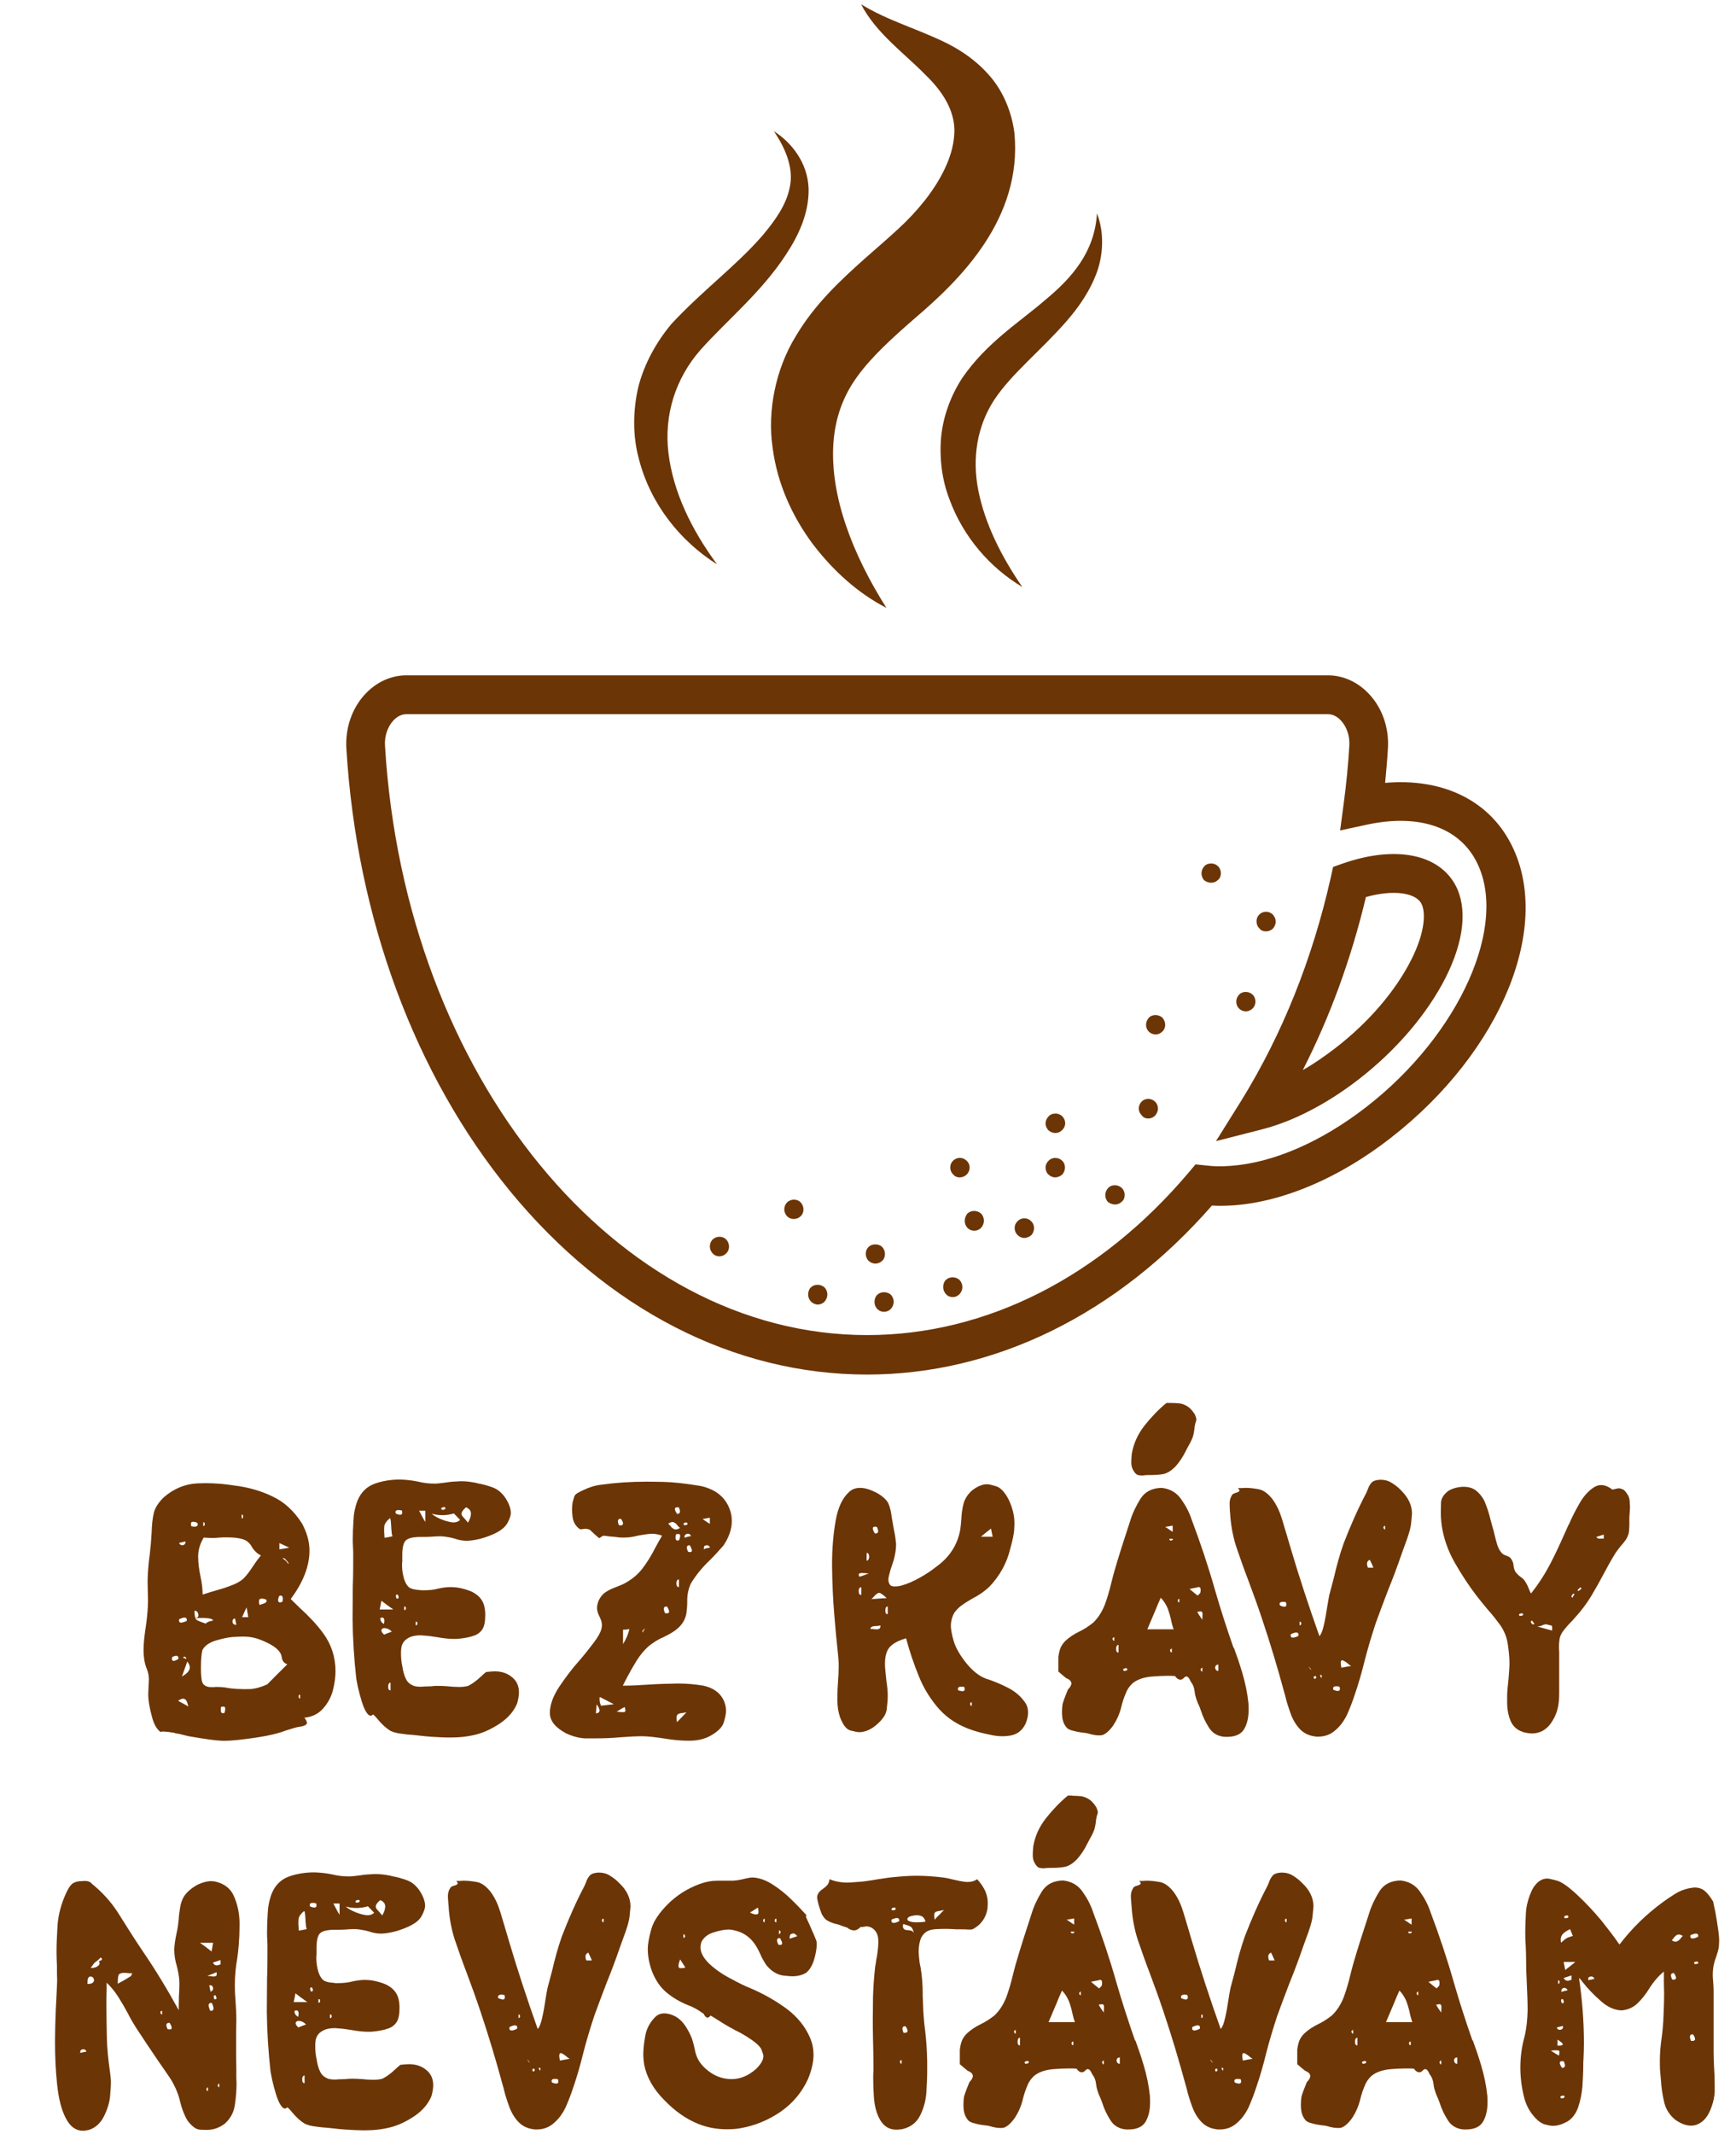 <?xml version="1.0" encoding="utf-8"?>
<!-- Generator: Adobe Illustrator 23.0.1, SVG Export Plug-In . SVG Version: 6.00 Build 0)  -->
<svg version="1.1" id="Vrstva_1" xmlns="http://www.w3.org/2000/svg" xmlns:xlink="http://www.w3.org/1999/xlink" x="0px" y="0px"
	 viewBox="0 0 813.9 1000" style="enable-background:new 0 0 813.9 1000;" xml:space="preserve">
<style type="text/css">
	.st0{fill:#6C3506;}
</style>
<g>
	<path class="st0" d="M570.1,534.8l21.9-5.6c14.6-3.8,30.2-11.9,45.2-23.5c17.6-13.7,31.9-30.5,40.5-47.4
		c8.7-17.2,10.4-32.6,4.7-43.4c-7.7-14.4-27.6-18.9-52.6-10.3l-4.8,1.7l-1.1,5c-8.6,38.2-22.7,73.3-41.8,104.3L570.1,534.8z
		 M640.4,420.4c13-3.6,23.3-2,26,3.1c2,3.8,2,13-4.8,26.4c-7.4,14.6-19.9,29.2-35.4,41.2c-5.5,4.2-10.6,7.7-15.4,10.4
		C623.6,476.4,633.5,449.3,640.4,420.4z"/>
	<path class="st0" d="M239.1,558.2c45.5,55.4,105,86,167.4,86c59.7,0,117-28.1,161.7-79.2c3.4,0.2,6.7,0.1,10.1-0.1
		c23.5-1.7,49.7-12.9,73.6-31.5c52.4-40.7,76.5-100.3,56.2-138.5v0c-10.7-20.2-32.2-30.3-58.7-28c0.5-5.4,1-10.8,1.3-16.1
		c0.6-9.6-2.6-18.9-8.8-25.5c-5.3-5.7-12.2-8.8-19.4-8.8H190.6c-7.2,0-14.1,3.1-19.4,8.8c-6.2,6.6-9.4,16-8.8,25.6
		C167.2,430,194.4,503.7,239.1,558.2z M184.4,337.7c1.3-1.4,3.4-3,6.2-3h431.9c2.8,0,4.9,1.6,6.2,3c2.7,2.9,4.2,7.3,3.9,11.8
		c-0.5,8.9-1.4,17.9-2.6,26.9l-1.7,12.8l12.5-2.7c24.1-5.2,42.8,1,51.2,16.9l0,0c15.6,29.4-7.4,81.2-51.3,115.3
		c-21.1,16.4-43.8,26.3-63.8,27.7c-4,0.3-7.7,0.3-11.6-0.2l-4.8-0.5l-3.1,3.7c-41.6,49.2-95.2,76.3-150.9,76.3
		c-117.5,0-216.7-121.3-226-276.2C180.2,345.1,181.7,340.6,184.4,337.7z"/>
	<path class="st0" d="M337.2,588.8c1.3,0,2.4-0.5,3.3-1.4c0.9-0.9,1.3-2,1.3-3.2c0-1.2-0.5-2.4-1.3-3.3c-1.7-1.7-4.6-1.7-6.4,0
		c-0.8,0.8-1.3,2-1.3,3.3c0,1.2,0.5,2.3,1.3,3.2C334.9,588.3,336,588.8,337.2,588.8z"/>
	<path class="st0" d="M372.1,571.3c1.3,0,2.4-0.5,3.3-1.3c0.9-0.9,1.3-2,1.3-3.2c0-1.2-0.5-2.4-1.3-3.3c-1.7-1.7-4.6-1.7-6.4,0
		c-0.8,0.9-1.3,2-1.3,3.3c0,1.2,0.5,2.3,1.3,3.2C369.8,570.8,370.9,571.3,372.1,571.3z"/>
	<path class="st0" d="M494.8,531c1.2,0,2.3-0.5,3.1-1.3c0.9-0.8,1.5-2,1.5-3.3c0-1.1-0.4-2.2-1.4-3.3c-0.9-0.8-2.1-1.3-3.4-1.2
		c-1.2,0-2.3,0.5-3,1.3c-0.9,1-1.4,2.1-1.4,3.3c0,1.4,0.7,2.5,1.3,3.2C492.4,530.5,493.6,531,494.8,531z"/>
	<path class="st0" d="M450,551.8c1.2,0,2.3-0.5,3.2-1.3c0.9-0.9,1.4-2.1,1.4-3.3c0-1.3-0.5-2.4-1.4-3.2c-1.8-1.8-4.6-1.8-6.4,0
		c-0.9,0.9-1.3,2-1.3,3.2c0,1.1,0.5,2.4,1.3,3.1C447.5,551.3,448.7,551.8,450,551.8z"/>
	<path class="st0" d="M480.2,580.2c1.1,0,2.3-0.5,3.3-1.3c0.8-0.9,1.3-2.1,1.3-3.3c0-1.3-0.5-2.5-1.3-3.2c-0.8-0.9-1.9-1.4-3.1-1.4
		c-1.2-0.1-2.4,0.4-3.2,1.2c-0.9,0.8-1.5,2-1.5,3.3c0,1.3,0.5,2.5,1.3,3.2C477.9,579.7,479.1,580.2,480.2,580.2z"/>
	<path class="st0" d="M494.9,542.7c-1.2-0.1-2.4,0.4-3.2,1.2c-0.9,0.8-1.5,2-1.5,3.3c0,1.3,0.5,2.5,1.3,3.2c0.9,0.9,2.1,1.4,3.2,1.4
		c1.1,0,2.3-0.5,3.3-1.3c0.8-0.9,1.3-2.1,1.3-3.3c0-1.3-0.5-2.5-1.3-3.2C497.2,543.2,496.1,542.7,494.9,542.7z"/>
	<path class="st0" d="M410.4,592.2c1.2,0,2.4-0.5,3.2-1.3c0.9-0.8,1.3-2,1.3-3.3c0-1.2-0.5-2.3-1.3-3.2c-1.6-1.6-4.8-1.6-6.4,0
		c-0.9,0.9-1.3,2-1.3,3.2c0,1.3,0.5,2.4,1.3,3.3C408.1,591.7,409.3,592.2,410.4,592.2z"/>
	<path class="st0" d="M383.4,611.4c1.2,0,2.3-0.5,3.2-1.4c0.8-0.9,1.3-2.1,1.3-3.3c0-1.1-0.4-2.4-1.3-3.3c-1.8-1.7-4.8-1.7-6.5,0
		c-0.8,0.8-1.2,2-1.2,3.3c0,1.2,0.4,2.3,1.3,3.3C381.2,610.9,382.3,611.4,383.4,611.4z"/>
	<path class="st0" d="M411.2,606.9c-0.8,0.8-1.2,2-1.2,3.3c0,1.2,0.4,2.3,1.3,3.3c1,0.9,2,1.3,3.2,1.3c1.2,0,2.3-0.5,3.2-1.4
		c0.8-0.9,1.3-2.1,1.3-3.3c0-1.1-0.4-2.3-1.3-3.3C415.9,605.2,412.9,605.2,411.2,606.9z"/>
	<path class="st0" d="M446.7,607.9c1.2,0,2.3-0.5,3.2-1.4c0.8-0.9,1.3-2.1,1.3-3.3c0-1.1-0.4-2.3-1.3-3.3c-1.8-1.7-4.8-1.7-6.5,0
		c-0.8,0.8-1.2,2-1.2,3.3c0,1.2,0.4,2.3,1.3,3.3C444.4,607.5,445.5,607.9,446.7,607.9z"/>
	<path class="st0" d="M452.3,572.2c0,1.2,0.4,2.3,1.3,3.3c1,0.9,2,1.3,3.2,1.3c1.2,0,2.3-0.5,3.2-1.4c0.8-0.9,1.3-2.1,1.3-3.3
		c0-1.1-0.4-2.4-1.3-3.3c-1.8-1.7-4.8-1.7-6.5,0C452.8,569.7,452.3,570.9,452.3,572.2z"/>
	<path class="st0" d="M541.8,484.8c1.2,0,2.3-0.5,3.1-1.3c0.9-0.8,1.4-2,1.4-3.2c0-1.2-0.5-2.4-1.3-3.3c-0.8-0.8-2.1-1.3-3.3-1.3
		c-1.2,0-2.4,0.5-3.1,1.3c-0.8,0.9-1.3,2.1-1.3,3.3c0,1.2,0.5,2.4,1.3,3.2C539.4,484.3,540.6,484.8,541.8,484.8z"/>
	<path class="st0" d="M538.4,524.2c1.2,0,2.3-0.5,3.2-1.4c0.8-1,1.3-2.1,1.3-3.2c0-1.3-0.5-2.5-1.3-3.2c-0.8-0.9-1.9-1.3-3.1-1.4
		c-1.3,0-2.4,0.4-3.2,1.2c-0.9,0.9-1.4,2.1-1.4,3.3c0,1.2,0.5,2.3,1.3,3.1C535.9,523.7,537.1,524.2,538.4,524.2z"/>
	<path class="st0" d="M522.8,564.5c1.2,0,2.3-0.5,3-1.2c1-0.7,1.5-2,1.5-3.3c0-1.2-0.5-2.4-1.4-3.3c-0.9-0.8-2.2-1.3-3.4-1.2
		c-1.2,0-2.3,0.5-3,1.3c-0.8,0.9-1.3,2.1-1.3,3.3c0,1.2,0.5,2.4,1.2,3.2C520.4,564,521.5,564.5,522.8,564.5z"/>
	<path class="st0" d="M567.9,413.7c1.2,0,2.3-0.5,3-1.2c1-0.7,1.5-2,1.5-3.3c0-1.2-0.5-2.4-1.4-3.3c-0.9-0.8-2.1-1.3-3.4-1.2
		c-1.2,0-2.3,0.5-3,1.3c-0.8,0.9-1.3,2.1-1.3,3.3c0,1.2,0.5,2.4,1.2,3.2C565.4,413.2,566.6,413.7,567.9,413.7z"/>
	<path class="st0" d="M593.6,436.5c1.2,0,2.3-0.5,3.2-1.3c0.8-0.9,1.3-2.1,1.3-3.3c0-1.2-0.5-2.3-1.3-3.2c-0.8-0.9-2-1.4-3.2-1.4h0
		c-1.3,0-2.4,0.5-3.2,1.3c-0.9,0.9-1.3,2-1.3,3.2c0,1.3,0.5,2.5,1.2,3.1C591,436,592.2,436.5,593.6,436.5z"/>
	<path class="st0" d="M584.1,474c1.1,0,2.3-0.5,3.2-1.4c0.9-0.9,1.3-2,1.3-3.2c0-1.3-0.5-2.5-1.3-3.2c-0.8-0.8-1.9-1.3-3.1-1.3
		c-1.2-0.1-2.5,0.4-3.2,1.2c-0.9,0.9-1.4,2.1-1.4,3.3c0,1.3,0.5,2.5,1.3,3.2C581.7,473.5,582.9,474,584.1,474z"/>
	<path class="st0" d="M433.6,93.9c-3.8,4.8-7.8,9.1-12.6,13.5c-4.9,4.5-10.2,9.1-15.8,14c-10.9,9.8-23.1,20.9-32.2,36.3
		c-9.3,15.2-13.3,34.8-10.8,51.9c2.2,17.3,9.4,32.6,18.8,45.3c9.6,12.6,21.2,23.1,34.6,30c-16-25.2-26.4-52.5-24.9-76.8
		c0.8-12.1,4.5-22.4,11.2-31.6c6.7-9.3,16.4-18.1,27.2-27.5c20.9-17.8,50.3-46.5,46.5-86.6c-1.2-9.7-5.2-19.4-11.3-26.5
		c-6.1-7.2-13.4-12.1-20.3-15.6c-14.2-7-27.4-10.4-40.3-18.3c7.1,13.7,20.6,23.2,30.1,33c10.1,9.7,14.6,19.4,13.5,29.1
		C446.5,73.7,441.1,84.4,433.6,93.9z"/>
	<path class="st0" d="M336.2,264.5c-12-16.2-20.6-34-22.8-52.1c-2.2-18,3.4-35.2,15-48.4c12.1-13.6,28.5-26.9,40.1-44.7
		c5.8-8.8,10.9-19.4,10.6-31.1c-0.5-11.9-7.9-21.4-16.3-26.7c5.8,8.4,9.3,17.7,7.5,26.1c-1.6,8.5-7.1,16-13,23
		c-12.4,14.2-27.8,25.4-42.5,41.2c-7.1,8.5-12.8,18.7-15.6,29.8c-2.5,11.1-2.6,22.7,0.3,33.4C305,236.5,319.2,253.8,336.2,264.5z"/>
	<path class="st0" d="M451.1,177.2c-5.4,8.3-9,18.1-9.9,28c-0.8,9.9,0.5,19.9,3.9,28.7c6.5,17.8,19.1,32.2,34.2,41.2
		c-10-14.5-17.5-29.7-20.6-45.1c-3.1-15.5-0.5-30.5,7.5-42.7c8.1-12.2,21.8-23,33.6-36.5c5.9-6.7,11.4-14.6,14.6-23.6
		c3.1-9,3.1-19-0.1-27.2c-1.1,18.2-11.8,30.3-24.4,40.7C477.6,151.3,462.5,160.6,451.1,177.2z"/>
	<g>
		<path class="st0" d="M94.5,814.7l-4.2-0.7c-1.6-0.2-3.2-0.6-4.7-1c-1.6-0.4-2.5-0.6-3.1-0.6l-0.6-0.2c-0.1-0.1-0.4-0.2-0.9-0.2
			c-0.6-0.1-1.3-0.2-2-0.3c-0.7-0.1-1.6-0.1-2.4-0.2c-0.9,0-1.3,0.1-1.3,0.2c0,0.1,0.1,0.2,0.3,0.3c-2-1.4-3.4-3.8-4.3-7.2
			c-1.2-4.3-1.8-7.9-1.8-11l0.3-6.6c0-1.8-0.3-3.4-0.9-4.9c-1-2.2-1.6-5.3-1.6-9.3c0-2.6,0.4-6.5,1.2-11.7c0.6-4.4,0.9-8.2,0.9-11.5
			l-0.1-3.7l-0.1-5.1c0.1-4.1,0.4-8.2,1-12.4c0.4-3.4,0.7-6.8,0.9-10.5c0.1-3.4,0.4-6.4,1-9c0.6-2.5,2.2-4.9,4.6-7.3
			c4.7-4.1,10-6.3,15.7-6.6l4-0.1c4.5,0,9,0.4,13.5,1.1c6.5,0.8,12.5,2.5,18,5.2c5.5,2.6,10,6.8,13.7,12.6c2.3,4.3,3.5,8.5,3.5,12.7
			c0,7.2-2.9,14.8-8.8,22.7c1.4,1.4,2.9,2.8,4.3,4.2c4.1,3.7,7.8,7.6,10.9,11.8c3.8,5.2,5.8,11.1,5.8,17.8c0,2.8-0.4,5.7-1.2,8.9
			c-0.8,3.2-2.4,6.1-4.6,8.6c-2.2,2.5-5.2,4-8.8,4.3c0.8,1,1.2,1.9,1.2,2.4c0,0.9-1.2,1.6-3.7,1.9c-1.3,0.2-3.4,0.8-6.1,1.7
			c-4.8,1.9-12.2,3.3-22.2,4.4c-2.2,0.2-4,0.4-5.4,0.4C103.7,816,99.6,815.5,94.5,814.7z M83.7,777.4c0-1-0.4-1.4-1-1.4
			c-0.5,0-1.2,0.2-2,0.6l-0.1,0.8c0,0.7,0.3,1,0.8,1S82.7,778.1,83.7,777.4z M87.6,797.5c-0.4-1-1-1.4-1.9-1.4c-0.5,0-1.3,0.4-2.2,1
			l4,2.2c0.3,0.2,0.6,0.3,0.8,0.5C88.1,799,87.9,798.2,87.6,797.5z M87.5,759.7l0.1-0.5c0-0.7-0.4-1.1-1.1-1.1
			c-0.6,0-1.4,0.2-2.5,0.8l-0.1,0.5c0,0.7,0.4,1.1,1.1,1.1C85.5,760.4,86.4,760.2,87.5,759.7z M87,722.4l-3,0.7
			c0.2,0.7,0.7,1.1,1.5,1.1C86.5,724.1,87,723.5,87,722.4z M89,781.4c0-0.8-0.4-1.7-1.2-2.7l-2.5,7C87.8,784.3,89,782.9,89,781.4z
			 M86.5,776.4c-0.2,0-0.4,0.1-0.7,0.5l1.6,0.6C87.2,776.8,86.9,776.4,86.5,776.4z M92.7,714.4c0-0.2-0.1-0.4-0.2-0.7
			c-0.8-0.4-1.5-0.5-2-0.5c-0.7,0-1,0.3-1,1c0,0.3,0.1,0.7,0.2,1.1c0.5,0.1,1,0.2,1.4,0.2C92.2,715.5,92.7,715.1,92.7,714.4z
			 M93,757.3c0-1.6-0.6-2.4-1.8-2.4c0,1.3,0.1,2.5,0.4,3.4C92.4,758.2,92.9,757.9,93,757.3z M98.9,759.7l1-0.2
			c-0.1-0.4-0.5-0.7-1.3-0.9s-1.6-0.2-2.6-0.3c-1,0-1.9,0-2.8,0l-1.6,0.1c0.2,0.7,1.3,1.3,3.1,1.9l1.7,0.6
			C97.2,760.2,98,759.9,98.9,759.7z M101.2,745.4c2.2-0.6,4.5-1.3,6.8-2.2c2.3-0.8,4.3-1.8,5.8-3.1c1.6-1.4,3.2-3.6,5.1-6.5
			c1.2-1.8,2.3-3.3,3.4-4.6c-1.7-0.9-3.1-2.2-4.2-4c-0.4-0.8-1-1.6-1.7-2.2c-1.6-1.6-5-2.3-10.3-2.3c-1,0-2.1,0-3.1,0.1
			c-1,0.1-2.1,0.2-3.2,0.2c-1.4,0-2.8-0.1-4.3-0.2c-1.7,2.9-2.6,5.8-2.6,8.8c0,3,0.4,6.1,1.1,9.4c0.6,2.8,1,5.7,1,8.5
			C96.8,746.7,98.9,746.1,101.2,745.4z M117.4,791.6c2.1-0.1,4.7-0.8,7.9-2.2c3.1-3.1,6.2-6.3,9.4-9.4c-1-0.4-1.6-0.8-1.9-1.4
			c-0.4-0.5-0.6-1.2-0.7-1.9c-0.3-2.5-2.5-4.7-6.6-6.7c-2.6-1.3-4.8-2.1-6.7-2.5c-1.3-0.3-3-0.5-5-0.5c-1,0-2.5,0.1-4.8,0.2
			c-2.2,0.2-4.9,0.8-8,1.7c-3.1,1-5.1,2.5-6.1,4.4c-0.4,1.4-0.7,4.2-0.7,8.3c0,3.4,0.2,5.8,0.7,7c0.5,1,1.3,1.6,2.5,1.9
			c0.7,0.2,1.6,0.2,2.4,0.2l1.7-0.1c1.4,0,2.6,0.1,3.7,0.2c2.5,0.5,5.2,0.8,8.1,0.8C114,791.7,115.3,791.6,117.4,791.6z M96,714.3
			c0-0.6-0.2-0.9-0.7-0.9v1.8C95.8,715.2,96,714.9,96,714.3z M105.2,802.8c0.3-0.8,0.4-1.5,0.4-2c0-0.7-0.3-1-0.9-1
			c-0.3,0-0.7,0.1-1.1,0.2c-0.1,0.5-0.1,1-0.1,1.4c0,1,0.3,1.5,1,1.5C104.6,802.9,104.9,802.9,105.2,802.8z M110.2,758.5
			c-0.8,0.1-1.2,0.6-1.2,1.4c0,1,0.6,1.6,1.8,1.6L110.2,758.5z M114,710.7c0-0.6-0.2-0.9-0.7-0.9v1.8
			C113.8,711.6,114,711.3,114,710.7z M115.6,753.3l-2.1,4.6h2.9L115.6,753.3z M122.8,751.8c1.5-0.4,2.2-0.9,2.2-1.5
			c0-0.2-0.1-0.4-0.3-0.7c-0.7-0.2-1.4-0.4-1.9-0.4c-1,0-1.4,0.4-1.4,1.4c0,0.5,0.1,1,0.3,1.6L122.8,751.8z M132.4,750.7
			c0.1-0.5,0.2-1,0.2-1.4c0-1-0.3-1.5-1-1.5c-0.2,0-0.4,0.1-0.7,0.2c-0.4,0.8-0.5,1.5-0.5,2c0,0.7,0.3,1,1,1
			C131.6,750.9,132,750.8,132.4,750.7z M135.6,725.3l-4.6-2.1v2.9C132.6,725.9,134.1,725.6,135.6,725.3z M135.3,732.8
			c0-0.3-0.3-0.8-1-1.5c-0.6-0.8-1.1-1.1-1.5-1.1l-0.3,0.1c0.4,0.3,0.7,0.5,0.9,0.7s0.4,0.4,0.5,0.4c0.1,0.1,0.3,0.3,0.5,0.5
			c0.2,0.3,0.4,0.6,0.7,1L135.3,732.8z M134,731.4L134,731.4c0.1,0.1,0.2,0.2,0.2,0.2C134.1,731.6,134,731.5,134,731.4z
			 M140.7,794.2c-0.5,0-0.7,0.3-0.7,0.9c0,0.6,0.2,0.9,0.7,0.9V794.2z"/>
		<path class="st0" d="M232,783.3c3.4,0,6.2,1,8.5,3.1c1.9,1.7,2.8,4,2.8,6.8c0,1.5-0.3,3.1-0.8,5c-1.5,3.7-4.1,6.7-7.8,9.3
			c-3.7,2.5-7.4,4.3-11.1,5.3c-3.8,1-7.9,1.5-12.3,1.5c-0.4,0-1.9,0-4.5-0.1c-2.6-0.1-6.1-0.3-10.3-0.8c-0.8-0.1-1.8-0.2-2.8-0.3
			c-1.9-0.1-3.8-0.3-5.7-0.6c-1.9-0.2-3.6-0.7-4.9-1.3c-2-1.2-3.9-2.9-5.8-5.2c-0.8-1-1.6-1.9-2.4-2.5c-0.4,0.4-0.8,0.6-1.2,0.6
			c-0.5,0-1.2-0.5-1.9-1.6c-0.7-1-1.5-2.8-2.2-5.1c-0.7-2.3-1.3-4.5-1.8-6.7c-0.4-2.1-0.7-3.5-0.8-4.3c-1-9.1-1.6-18.3-1.7-27.5
			c0-5.2,0.1-10.4,0.1-15.6c0.2-4.6,0.2-9.3,0.2-13.9c0-1.4,0-2.8-0.1-4.4c-0.1-1.2-0.1-2.4-0.1-3.7c0-2.5,0.1-5.2,0.3-8.5
			c0.1-3.1,0.7-6.3,1.9-9.5c1.7-4.1,4.5-6.7,8.2-8c3.7-1.3,7.6-1.9,11.8-1.9c2.9,0.1,5.8,0.4,8.5,1c2.5,0.6,5,0.9,7.5,0.9
			c0.7,0,1.3,0,2-0.1c1.3-0.1,2.4-0.3,3.4-0.4c2.4-0.4,4.6-0.5,6.8-0.6h0.9c1.9,0,4.2,0.3,6.7,0.8l0.6,0.2c2.5,0.4,4.8,1.1,7,1.9
			c2.2,0.8,4,2.3,5.6,4.4c1.9,2.8,2.9,5.3,2.9,7.6c0,1.1-0.5,2.7-1.6,4.7s-3.4,3.9-7.3,5.5c-3.8,1.6-7.6,2.6-11.4,2.8h-0.4
			c-1.7,0-3.6-0.3-5.6-1c-1.7-0.5-3.4-0.8-5-1c-0.8-0.1-1.6-0.1-2.4-0.1c-1.2,0-2.4,0.1-3.7,0.2c-1.3,0.1-2.7,0.1-4,0.1h-0.9
			c-3.7,0-6,0.6-7.1,1.8c-1,1.1-1.5,3.4-1.5,6.7v3.1c-0.1,0.6-0.1,1.2-0.1,1.9c0,2.2,0.4,4.3,1,6.4c0.8,2.2,1.8,3.6,2.9,4.1
			c1,0.5,2.6,0.8,4.6,0.9c0.2,0.1,0.3,0.1,0.4,0.1h1.2c2.4,0,4.7-0.2,6.9-0.8c1.9-0.4,3.8-0.7,5.8-0.7c1,0,2,0.1,3,0.2
			c2.6,0.4,4.9,1.1,7,2c1.9,1,3.5,2.2,4.6,4c1.1,1.7,1.6,4,1.6,6.9c0,2.9-0.4,5.2-1.3,6.6c-0.9,1.4-2.2,2.5-4.1,3.1
			c-1.9,0.7-4.1,1.1-6.9,1.4c-0.8,0.1-1.5,0.1-2.3,0.1c-2.4,0-5-0.3-7.8-0.8c-2.3-0.4-4.5-0.7-6.7-0.8c-0.4-0.1-0.9-0.1-1.3-0.1
			c-1.6,0-3.1,0.2-4.5,0.7c-2.8,1.1-4.3,3-4.5,5.7c-0.1,0.7-0.1,1.4-0.1,2.2c0,2,0.2,4.1,0.7,6.3c0.3,2.1,0.8,3.9,1.6,5.5
			c0.7,1.6,2,2.6,3.7,3.3c1,0.3,2,0.4,3.3,0.4c0.2,0,0.7,0,1.5-0.1c0.8,0,1.9-0.1,3.4-0.1c1.3-0.2,2.5-0.2,3.5-0.2
			c1.3,0,2.7,0.1,4.3,0.2c1.7,0.2,3.4,0.3,5.1,0.3h0.5c1.4,0,2.8-0.2,3.9-0.5c2-1,4-2.5,5.9-4.3c0.9-0.8,1.7-1.6,2.5-2.2
			C229.8,783.4,230.9,783.3,232,783.3z M178,754.3h6.4c-0.9-0.7-1.9-1.3-2.8-2l-2.8-2.1C178.6,751.5,178.3,752.9,178,754.3z
			 M180,761.1c0.1-0.6,0.2-1.1,0.2-1.6c0-0.9-0.4-1.4-1-1.4c-0.2,0-0.5,0.1-0.9,0.2C178.3,759.7,178.9,760.5,180,761.1z
			 M181.8,765.4c0.6-0.2,1.2-0.5,1.9-0.7c-1-1-1.9-1.5-2.9-1.6c-0.2,0-0.4-0.1-0.5-0.1c-0.7,0-1.2,0.3-1.4,0.7
			c-0.1,0.2-0.1,0.3-0.1,0.4c0,0.5,0.4,1.2,1.3,2C180.5,765.9,181.1,765.6,181.8,765.4z M180.2,715.1c-0.1,0.6-0.1,1.3-0.1,2.1
			c0,0.6,0,1.3,0.1,1.9c0,0.5,0,1,0.1,1.6c1.2-0.2,2.4-0.4,3.7-0.7c-0.2-0.6-0.4-1.3-0.4-2.2c-0.1-0.8-0.2-1.7-0.2-2.6
			c-0.1-1-0.1-1.8-0.2-2.5c-0.1-0.7-0.2-1-0.4-1.2C181.3,712.8,180.4,714,180.2,715.1z M183.1,788.6c-0.5,0-0.8,0.3-1,0.9
			c-0.1,0.3-0.1,0.6-0.1,0.9s0,0.7,0.1,1.1c0.2,0.4,0.4,0.7,1,0.7V788.6z M187.6,709.9c0.7,0,1-0.4,1-1c0-0.3-0.1-0.7-0.2-1
			c-0.6-0.1-1.1-0.2-1.6-0.2c-1,0-1.4,0.4-1.4,1c0,0.2,0.1,0.4,0.2,0.7C186.4,709.7,187.1,709.9,187.6,709.9z M186.3,749.2
			c0.4,0,0.6-0.2,0.6-0.6c0-0.3-0.1-0.7-0.4-1.2c-0.1,0-0.2-0.1-0.3-0.1c-0.4,0-0.6,0.2-0.6,0.6c0,0.3,0.1,0.7,0.3,1.3H186.3z
			 M189.5,754.6c0.4,0,0.6-0.1,0.7-0.4c0.1-0.1,0.1-0.3,0.1-0.4c0-0.1,0-0.4-0.1-0.6c-0.1-0.2-0.3-0.3-0.7-0.3V754.6z M194.9,761.7
			c0.4,0,0.6-0.1,0.7-0.4c0.1-0.1,0.1-0.3,0.1-0.4c0-0.1,0-0.4-0.1-0.6c-0.1-0.2-0.3-0.3-0.7-0.3V761.7z M196.5,708
			c0.4,0.8,0.8,1.6,1.3,2.5c0.5,0.9,1,1.9,1.6,2.8V708H196.5z M207.5,710.1c-1.7,0-3.4-0.2-5.1-0.7c0.7,0.7,1.9,1.5,3.7,2.3
			c1.8,0.8,3.6,1.4,5.5,1.7c0.4,0.1,0.7,0.1,1,0.1c1.3,0,2.4-0.4,3.1-1.2c-1-1-1.9-2-2.9-3C211,709.8,209.3,710.1,207.5,710.1z
			 M206.9,707c0,0.4,0.2,0.6,0.6,0.6c0.3,0,0.7-0.1,1.2-0.3l0.1-0.4c0-0.4-0.2-0.6-0.6-0.6c-0.3,0-0.7,0.2-1.3,0.4V707z
			 M216.4,709.2c0,0,0,0.2,0,0.6c0.1,0.4,0.5,1,1.4,1.9c0.4,0.5,1,1.1,1.6,1.9c0.8-1.3,1.3-2.7,1.4-4v-0.2c0-1.3-0.7-2.3-2.3-3
			C217.1,707.6,216.4,708.6,216.4,709.2z"/>
		<path class="st0" d="M332.7,731.3c-3.5,3.3-6.4,6.9-8.8,10.8c-1.2,2.7-1.7,5.3-1.7,8v0.9c0,1.8-0.2,3.5-0.4,5.2
			c-0.3,1.7-1,3.4-2.2,5c-1.1,1.4-2.5,2.6-3.9,3.5c-1.5,1-3.1,1.8-4.7,2.6c-2.5,1-4.7,2.5-6.9,4.2c-2.2,2-4.1,4.3-5.7,6.9
			c-1.6,2.6-3.1,5.2-4.5,7.9c-0.7,1.3-1.3,2.5-1.9,3.7c3.8,0,7.9-0.2,12.1-0.5c4.4-0.3,8.9-0.4,13.3-0.5h0.8c4.1,0,7.9,0.4,11.6,1
			c4.4,1,7.4,3.1,9.1,6.1c1,1.9,1.5,3.7,1.5,5.8c0,1.3-0.4,3.1-1.1,5.4c-0.7,2.3-3.1,4.6-7,6.6c-2.9,1.4-6,1.9-9.3,1.9
			c-0.4,0-1.5,0-3.5-0.1c-2-0.1-4.9-0.4-8.5-1c-3.4-0.5-6.5-0.9-9.6-1c-3.2,0-6.7,0.2-10.7,0.5c-4,0.4-8,0.5-12,0.5
			c-0.5,0-1.9,0-4.4,0c-2.5-0.1-5.4-0.8-8.6-2.2c-5.2-2.7-7.9-5.9-7.9-9.7c0-3.8,1.5-7.9,4.4-12.3c2.9-4.3,6.1-8.6,9.8-12.7
			c2.4-2.8,4.5-5.5,6.4-8c1.9-2.5,3.1-4.6,3.6-6.5c0.1-0.6,0.2-1.2,0.2-1.7c0-0.4-0.1-1-0.2-1.6c-0.2-0.7-0.5-1.5-0.9-2.3
			c-0.5-1-0.9-2-1.1-3.1c-0.1-0.4-0.1-0.7-0.1-1.1c0-0.8,0.2-1.7,0.5-2.7c0.8-2,2-3.6,3.5-4.6c1.4-1,3.1-1.7,4.9-2.4
			c1.1-0.4,2.2-0.9,3.4-1.4c3.7-1.9,6.7-4.3,9-7.3c2.2-2.9,4.2-6.1,6-9.7c1-1.9,2.1-3.8,3.2-5.7c-1.7-0.6-3.3-0.9-4.9-0.9
			c-0.3,0-1,0.1-2.1,0.2c-1.1,0.1-2.5,0.4-4.4,0.7c-2.1,0.6-4.3,0.9-6.7,0.9c-0.7,0-1.4,0-2.2-0.1c-1.3-0.2-2.5-0.3-3.9-0.4
			c-1.4-0.2-2.5-0.3-3.4-0.4l-1.9,1.2c-1.5-1.3-3-2.6-4.4-4c-0.7-0.2-1.3-0.4-1.9-0.4c-0.5,0-0.9,0-1.3,0.1
			c-0.3,0.1-0.5,0.1-0.8,0.1c-0.1,0-0.3,0-0.5,0c-0.2-0.1-0.6-0.3-1-0.7c-0.4-0.4-1-1-1.6-2c-0.6-1.1-1-2.6-1.1-4.6
			c-0.1-0.8-0.1-1.4-0.1-2.1c0-1,0.1-1.9,0.2-2.7v-0.2c0.3-1.3,0.6-2.2,0.8-2.9s0.7-1.2,1.3-1.6c0.7-0.4,1.7-1,3.1-1.6
			c2.7-1.3,5.5-2.2,8.5-2.5c6.4-0.9,13.4-1.4,20.9-1.4c0.7,0,3.4,0,7.9,0.1c4.6,0.1,10.3,0.7,17.5,1.9c6.9,1.5,11.4,5,13.6,10.6
			c0.8,1.9,1.1,3.9,1.1,5.9c0,3.7-1.3,7.5-3.9,11.4C337.3,726.5,335.1,728.9,332.7,731.3z M281,802.1c0.1-0.2,0.1-0.4,0.1-0.5
			c0-0.4-0.2-0.7-0.4-1.3c-0.2-0.5-0.6-1-1-1.5l-0.3,4.2C280.3,802.9,280.8,802.6,281,802.1z M287.8,798.7l-6.6-3.4
			c-0.1,0.4-0.1,0.8-0.1,1c0,1.1,0.2,2.1,0.7,3.1L287.8,798.7z M290.7,801.2c-0.4,0.3-1,0.7-1.6,1c1,0.1,1.9,0.2,2.5,0.2
			c0.2,0,0.5,0,0.9,0c0.4,0,0.6-0.2,0.7-0.6v-0.2c0-0.4-0.1-0.9-0.3-1.6C292.3,800.3,291.5,800.7,290.7,801.2z M290.9,714.9
			c0.8,0,1.2-0.3,1.2-0.9c0-0.5-0.3-1.3-1-2.2h-0.1c-0.9,0-1.3,0.4-1.3,1.1c0,0.5,0.1,1.1,0.5,1.9
			C290.5,714.8,290.7,714.9,290.9,714.9z M292.1,770.5c1.4-2.2,2.4-4.5,3-7l-1.5,0.2c-0.5,0-1,0.1-1.5,0.1V770.5z M302.5,763.5
			c0-0.1-0.1-0.1-0.1-0.1c-0.1,0-0.2,0-0.3,0.1c-0.1,0.1-0.3,0.1-0.5,0.3c-0.2,0.2-0.3,0.4-0.4,0.6v0.1c0,0.2,0.1,0.4,0.3,0.6
			C301.6,764.2,301.9,763.7,302.5,763.5z M312.6,756.1c0.8,0,1.1-0.3,1.1-0.8c0-0.5-0.3-1.3-1-2.4h-0.1c-1,0-1.4,0.4-1.4,1.1
			c0,0.5,0.2,1.2,0.6,2C312.1,756.1,312.3,756.1,312.6,756.1z M314.4,715.2c0.4,0.7,1,1.1,1.6,1.4c0.2,0.1,0.4,0.2,0.7,0.2
			c0.6,0,1.3-0.2,2.1-0.7c-0.4-0.4-0.8-0.7-1.2-1.2c-0.4-0.7-1-1.1-1.6-1.4c-0.2-0.1-0.4-0.2-0.6-0.2c-0.6,0-1.3,0.2-2.1,0.8
			C313.6,714.4,314,714.8,314.4,715.2z M317.7,706.4c-0.8,0-1.3,0.2-1.3,0.8c0,0.5,0.4,1.3,1,2.3c1,0,1.4-0.4,1.4-1.2
			c0-0.4-0.2-1.1-0.6-1.9H317.7z M318.9,719.9c0-0.7-0.3-1-0.9-1c-0.3,0-0.7,0.1-1.1,0.2c-0.1,0.6-0.2,1-0.2,1.4c0,1,0.3,1.5,1,1.5
			c0.1,0,0.4-0.1,0.7-0.2C318.6,721,318.9,720.3,318.9,719.9z M318.3,740.2c-0.5,0-0.9,0.3-1,0.9c-0.1,0.3-0.2,0.6-0.2,0.9
			c0,0.3,0.1,0.7,0.2,1.1c0.1,0.4,0.4,0.7,1,0.7V740.2z M320,802.8c-1.3,0.1-2.2,0.4-2.5,1c-0.2,0.2-0.3,0.7-0.3,1.3
			c0,0.5,0.1,1.2,0.2,2c1-1,1.9-2,2.9-3c0.5-0.5,1-1,1.5-1.6C321.1,802.6,320.5,802.7,320,802.8z M320.5,714.2
			c0,0.4,0.1,0.6,0.6,0.6c0.3,0,0.7-0.1,1.2-0.3v-0.3c0-0.4-0.2-0.7-0.6-0.7c-0.3,0-0.7,0.2-1.2,0.4V714.2z M323.9,719.9
			c-0.1-0.5-0.4-0.9-0.9-1c-0.2-0.1-0.4-0.1-0.6-0.1c-0.3,0-0.6,0.1-1,0.4c-0.4,0.2-0.5,0.7-0.5,1.5
			C321.9,720.3,322.9,720.1,323.9,719.9z M323.4,727.4c0.7,0,1-0.2,1-0.8c0-0.5-0.4-1.3-1-2.4h-0.2c-0.7,0-1.2,0.4-1.2,1
			c0,0.5,0.2,1.2,0.6,2C322.9,727.4,323.2,727.4,323.4,727.4z M329.4,711.9c1.1,0.8,2.3,1.6,3.4,2.3v-2.9L329.4,711.9z M331.2,725.6
			c0.2-0.1,0.4-0.1,0.7-0.1c0.3-0.1,0.6-0.2,1-0.2c-0.2-0.5-0.5-0.8-1-1c-0.2-0.1-0.4-0.1-0.5-0.1c-0.3,0-0.6,0.1-0.9,0.2
			c-0.4,0.2-0.5,0.7-0.5,1.3v0.4C330.3,725.9,330.8,725.7,331.2,725.6z"/>
		<path class="st0" d="M472.6,791c3.5,1.8,6.1,4.1,8,6.9c1,1.4,1.4,3,1.4,4.7s-0.4,3.5-1.3,5.5c-1.5,2.9-3.7,4.6-6.6,5.2
			c-1.4,0.3-2.8,0.4-4.3,0.4c-1.6,0-3.6-0.2-6.1-0.8c-2.5-0.5-4.9-1.1-7.4-1.9c-6.5-2.1-11.8-5.4-15.9-9.9c-4-4.5-7.3-9.7-9.6-15.5
			c-2.4-5.8-4.4-11.8-6-17.8c-4.9,1.4-7.9,3.5-8.9,6.1c-0.7,1.6-1,3.6-1,5.9c0,1.6,0.2,3.4,0.4,5.3c0.1,1,0.2,1.9,0.3,2.9
			c0.4,2.4,0.6,4.7,0.6,7c0,1.6-0.2,3.7-0.5,6.3c-0.4,2.6-2.4,5.3-6.1,8.1c-2.3,1.6-4.6,2.4-6.8,2.4c-0.8,0-2.2-0.3-4.1-0.8
			c-1.9-0.5-3.5-2.6-4.9-6.3c-0.8-2.4-1.2-5-1.2-7.9v-1.4c0-2.4,0.1-4.9,0.3-7.3c0.2-2.4,0.3-4.7,0.3-6.9c0-1.3,0-2.5-0.1-3.7
			c-0.1-1-0.2-2.4-0.4-4.1c-0.5-4.3-1-10-1.6-17.1c-0.6-7.1-0.9-14.5-1-22.3v-1c0-7.4,0.6-14.2,1.7-20.4c1.1-6.2,3.2-10.6,6.3-13.4
			c1.4-1.3,3.1-1.9,5.2-1.9c2.2,0,4.8,0.8,7.7,2.3c2.8,1.6,4.6,3.2,5.5,5c0.8,1.8,1.3,4,1.6,6.7c0.1,0.5,0.2,1,0.3,1.6
			c0.2,1.4,0.5,2.8,0.7,4c0.5,2.2,0.8,4.4,1,6.5v0.8c0,1.9-0.4,4.1-1,6.6c-0.2,0.8-0.5,1.6-0.8,2.5c-0.7,1.9-1.2,3.7-1.6,5.5
			c-0.1,0.5-0.2,1-0.2,1.5c0,1,0.3,1.8,0.8,2.5c0.4,0.5,1.2,0.7,2.2,0.7c0.8,0,1.9-0.1,3.1-0.4c2.9-0.8,5.8-2.1,8.8-3.8
			c2.9-1.6,5.5-3.4,7.9-5.3c5.9-4.3,9.6-10,10.9-17.1c0.2-1.6,0.4-3.2,0.5-4.8c0.1-2.5,0.4-4.9,1-7.2c0.5-2.2,1.8-4.3,3.8-6.2
			c2.5-2,4.9-3.1,7.3-3.1c0.9,0,2.4,0.4,4.4,1c2,0.7,4,2.8,5.8,6.4c1.7,3.7,2.6,7.2,2.6,10.7c0,0.2,0,1.2-0.1,3.1
			c-0.1,1.9-0.7,4.9-1.8,8.8c-1.6,6.9-5,13-10,18.2c-2.2,2-4.7,3.8-7.5,5.2c-1.7,1-3.3,1.9-4.8,3c-1.6,1-2.8,2.3-3.9,3.7
			c-1.1,1.9-1.7,4-1.7,6.3c0,1.6,0.4,3.9,1.3,7c0.9,3.1,2.8,6.5,5.8,10.3c3,3.7,6.1,6.2,9.3,7.4C465.7,787.8,469.1,789.2,472.6,791z
			 M403.7,743.9c-0.5,0-0.8,0.3-1,0.9c-0.1,0.3-0.1,0.6-0.1,0.9c0,0.3,0,0.7,0.2,1.1c0.1,0.4,0.4,0.7,1,0.7V743.9z M403.8,738.7
			c0.7-0.2,1.9-0.7,3.5-1.3c-1.6-0.1-2.7-0.2-3.4-0.2c-0.7,0.1-1.1,0.2-1.2,0.4c0,0.1-0.1,0.2-0.1,0.3c0,0.2,0.1,0.6,0.2,1
			C403.1,738.9,403.4,738.8,403.8,738.7z M406.3,731.4c0.5,0,0.9-0.3,1-0.9c0.1-0.3,0.2-0.6,0.2-0.9c0-0.3-0.1-0.7-0.2-1.1
			c-0.1-0.4-0.5-0.7-1-0.7V731.4z M409.6,763.5c0.4,0.1,0.9,0.1,1.3,0.1c0.4,0,0.8,0,1.2-0.2c0.4-0.1,0.7-0.7,0.7-1.6
			c-0.4,0.1-0.8,0.1-1.1,0.2c-0.8,0-1.6,0.1-2.4,0.2c-0.8,0.2-1.2,0.6-1.2,1.3C408.5,763.4,409,763.4,409.6,763.5z M412,749.2
			c1.2-0.1,2.4-0.2,3.7-0.2l-0.3-0.3c-1-1-1.9-1.6-2.4-1.9c-0.3-0.2-0.6-0.3-0.8-0.3c-0.3,0-0.6,0.1-1,0.4c-0.4,0.2-1,0.8-1.9,1.8
			c-0.2,0.2-0.5,0.5-0.8,0.7C409.6,749.4,410.8,749.3,412,749.2z M410.2,715.5c-0.7,0-1,0.3-1,0.8c0,0.5,0.3,1.3,1,2.4h0.1
			c1,0,1.4-0.4,1.4-1.1c0-0.5-0.2-1.2-0.6-2C410.7,715.5,410.4,715.5,410.2,715.5z M416.2,752.9c-0.5,0-0.9,0.3-1,0.9
			c-0.1,0.3-0.1,0.6-0.1,0.9s0,0.7,0.1,1.1c0.1,0.4,0.4,0.7,1,0.7V752.9z M451.3,792.6c0.7,0,1-0.4,1-1c0-0.3-0.1-0.6-0.2-1
			c-0.6-0.1-1-0.1-1.5-0.1c-1,0-1.5,0.3-1.5,1c0,0.1,0.1,0.4,0.1,0.7C450.1,792.4,450.8,792.6,451.3,792.6z M455.6,797.8
			c-0.4,0-0.6,0.1-0.7,0.4c-0.1,0.1-0.1,0.3-0.1,0.4s0.1,0.3,0.2,0.5c0.1,0.2,0.2,0.4,0.6,0.4V797.8z M461.7,718.7l-1.8,1.5h5.5
			c-0.3-1.3-0.5-2.5-0.8-3.8L461.7,718.7z"/>
		<path class="st0" d="M578.7,772.8c1,2.7,2.3,6.4,3.7,11.1c1.4,4.7,2.4,9.4,2.9,14.2c0.1,1.1,0.1,2.2,0.1,3.2
			c0,3.4-0.6,6.3-1.9,8.7c-1.4,2.7-4.2,4-8.3,4c-0.6,0-1.2,0-1.9-0.1c-2.9-0.5-5.1-1.9-6.6-4.4c-1.5-2.4-2.8-5-3.7-7.9
			c-0.5-1.4-1-2.7-1.6-3.9c-0.7-1.9-1.2-3.5-1.3-4.9c-0.2-1.9-0.8-3.4-1.9-4.8c-0.6-1.5-1.3-2.3-2-2.3c-0.3,0-0.7,0.2-1,0.5
			c-0.6,0.7-1.2,1-1.8,1c-0.8,0-1.7-0.5-2.5-1.7c-1.1-0.1-2.4-0.1-3.7-0.1c-1.9,0-4.6,0.1-7.9,0.4c-3.3,0.4-6.1,1.3-8.3,3.1
			c-1.4,1.3-2.5,2.8-3.2,4.7c-0.8,1.9-1.5,3.9-2,6c-0.8,3.5-2.2,6.5-3.9,9.1c-1.9,2.6-3.7,4.1-5.2,4.5c-0.4,0.1-1,0.1-1.6,0.1
			c-1.3,0-3-0.3-5-0.9c-0.7-0.2-1.6-0.3-2.7-0.4c-1.3-0.2-2.7-0.4-4-0.8c-1.4-0.3-2.4-0.7-3.1-1.3c-1.3-1.4-2.1-3.2-2.3-5.4
			c-0.1-0.8-0.1-1.6-0.1-2.3c0-1.3,0.1-2.5,0.3-3.7c0.7-2.3,1.6-4.5,2.5-6.7c1-1,1.6-2,1.6-2.8c0-1-0.8-1.9-2.4-2.5
			c-1.3-1-2.5-2.1-3.7-3.1v-6.8c0.2-1.6,0.5-2.9,0.9-4c0.4-1.1,1.1-2.2,2.2-3.4c2-1.9,4.3-3.4,6.8-4.6c2.3-1.1,4.4-2.5,6.4-4.1
			c2.4-2.3,4.2-5.2,5.5-8.5c1.2-3.3,2.2-6.7,3-10.1c0.4-1.7,0.9-3.4,1.3-5c2.3-8,4.9-16,7.5-23.9c1.1-3.7,2.8-7.2,4.9-10.6
			c2.2-3.4,5.5-5,9.9-5.1c3.8,0.4,6.9,2.1,9.1,5.2c2.2,3.1,3.9,6.3,5,9.7c4.1,10.9,7.8,21.9,11,33.2c2.6,9,5.5,17.9,8.6,26.8
			C578.5,772.2,578.6,772.5,578.7,772.8z M522.4,767.3c-0.3,0-0.5,0.2-0.7,0.4c-0.1,0.2-0.1,0.3-0.1,0.4s0.1,0.3,0.2,0.5
			c0.1,0.2,0.3,0.4,0.6,0.4V767.3z M524.4,770.9c-0.5,0-0.8,0.3-1,0.9c-0.1,0.3-0.1,0.6-0.1,0.9c0,0.3,0,0.7,0.1,1.1
			c0.2,0.4,0.4,0.7,1,0.7V770.9z M528.5,782.4c0-0.4-0.2-0.6-0.6-0.6c-0.3,0-0.7,0.1-1.3,0.4v0.3c0,0.4,0.2,0.6,0.6,0.6
			c0.3,0,0.7-0.1,1.2-0.3L528.5,782.4z M548.9,657.5c1.3,0,2.7,0.1,4.1,0.2c1.4,0.2,2.9,0.8,4.3,1.8c0.5,0.4,1.1,1,1.7,1.7
			c0.6,0.8,1,1.4,1.3,1.9c0.2,0.7,0.4,1.1,0.5,1.5c0.1,0.4,0.1,0.7,0.1,0.9c-0.1,0.2-0.2,0.4-0.2,0.7c-0.1,0.2-0.2,0.5-0.3,0.9
			c-0.1,0.4-0.2,0.9-0.3,1.5c-0.2,2.1-0.5,3.7-0.9,4.9c-0.4,1.1-1.1,2.6-2.1,4.3l-1,1.9c-1.4,2.9-3.1,5.5-5.1,7.7
			c-1.9,1.9-3.7,3-5.5,3.4c-1.9,0.4-4.2,0.5-6.9,0.5c-0.8,0-1.4,0-2.1,0.1c-0.4,0.1-0.8,0.1-1.2,0.1c-0.6,0-1.2-0.1-1.7-0.2
			c-0.6-0.1-1.3-0.7-1.9-1.6c-0.8-1.2-1.3-2.5-1.3-4V685c0-1.1,0.1-2.2,0.2-3.4v-0.1c0.8-4.9,2.8-9.3,6-13.4
			c3.2-4,6.6-7.6,10.3-10.6H548.9z M550.2,763.5c-0.4-1.1-0.7-2.3-1-3.5c-0.4-2.1-1-4.1-1.7-6.1c-0.8-1.9-1.9-3.7-3.3-5.1
			c-0.9,2-1.8,4-2.6,6.1l-3.7,8.7H550.2z M546.3,715.6c1.2,0.7,2.3,1.6,3.5,2.3V715C548.7,715.2,547.5,715.4,546.3,715.6z
			 M548.2,721.2c0,0.4,0.2,0.6,0.4,0.7c0.2,0.1,0.3,0.1,0.4,0.1c0.2,0,0.4-0.1,0.6-0.2s0.3-0.2,0.3-0.6H548.2z M549.4,772.7
			c-0.4,0-0.6,0.1-0.7,0.4c-0.1,0.1-0.1,0.3-0.1,0.4c0,0.1,0,0.3,0.1,0.5c0.1,0.2,0.3,0.4,0.7,0.4V772.7z M552.9,749.3
			c-0.3,0-0.5,0.2-0.6,0.4c-0.1,0.2-0.1,0.3-0.1,0.4c0,0.2,0,0.3,0.1,0.5c0.1,0.2,0.3,0.4,0.6,0.4V749.3z M561.5,747.8l1.2-1.2
			c0.2-0.6,0.2-1,0.2-1.5c0-0.9-0.3-1.3-0.9-1.3c-0.2,0-0.5,0-0.8,0.2c-1.1,0.2-2.3,0.4-3.5,0.7
			C558.9,745.7,560.2,746.8,561.5,747.8z M563.8,756.2c-0.1-0.6-0.3-0.9-0.7-1h-0.2c-0.4,0-0.9,0.1-1.6,0.2c0.4,0.8,1.1,1.9,2.1,3.3
			l0.3,0.4C563.7,757.8,563.8,756.8,563.8,756.2z M563.7,781.6c-0.3,0-0.5,0.2-0.7,0.5c-0.1,0.1-0.1,0.3-0.1,0.4
			c0,0.1,0.1,0.3,0.2,0.5c0.1,0.2,0.3,0.4,0.6,0.4V781.6z M571.2,780.1c-0.8,0.1-1.3,0.4-1.4,1c-0.1,0.2-0.1,0.3-0.1,0.5
			c0,0.3,0.1,0.6,0.3,0.9c0.3,0.4,0.6,0.6,1,0.6h0.2V780.1z"/>
		<path class="st0" d="M662,709.4c0,0.4-0.2,1.9-0.4,4.3c-0.2,2.5-1.3,6.1-3.1,10.8c-0.4,1.2-0.9,2.4-1.3,3.6
			c-2,5.8-4.1,11.5-6.4,17.1c-2,5.2-3.9,10.3-5.8,15.5c-1.9,5.8-3.7,11.7-5.2,17.6c-1.3,5.3-2.8,10.6-4.6,15.8
			c-1,3.1-2.2,6.2-3.6,9.4c-1.5,3.1-3.4,5.7-5.9,7.7c-2.1,1.8-4.7,2.7-7.8,2.7c-0.4,0-1,0-1.4-0.1c-3.1-0.4-5.5-1.7-7.3-3.7
			s-3.2-4.4-4.2-7.3c-1-2.8-1.9-5.5-2.5-8.3c-0.1-0.4-0.2-0.7-0.3-1c-3.2-11.8-6.7-23.5-10.6-35.1c-2-6-4.2-12-6.4-17.9
			c-2-5.2-3.9-10.6-5.7-15.9c-1.6-5.1-2.5-10.3-2.8-15.7c-0.1-0.4-0.1-0.9-0.1-1.3c-0.1-1-0.1-2-0.1-2.9c0-0.3,0-0.8,0.1-1.4
			c0.1-0.7,0.4-1.6,1-2.6c0.2-0.4,0.6-0.6,1-0.8c0.4-0.1,0.8-0.3,1.2-0.4c0.4-0.1,0.7-0.2,0.9-0.4c0.2-0.1,0.4-0.3,0.4-0.5
			s-0.2-0.7-0.7-1.2h1.6c0.7,0,1.3-0.1,1.9-0.1c2.2,0,4.4,0.3,6.5,0.7c2.1,0.5,4.1,2,6.1,4.5c1.4,1.9,2.6,4.1,3.5,6.4
			c0.9,2.4,1.6,4.8,2.3,7.2c0.3,1,0.6,2,0.9,3c0.6,2,1.2,4,1.8,6.1c4.1,13.9,8.7,27.8,13.6,41.6c0.8-0.8,1.5-2.6,2.1-5.3
			c0.6-2.6,1.1-5.4,1.5-8.2c0.4-2.5,0.8-4.4,1-5.7c0.7-2.6,1.4-5.2,2.1-7.9c1.3-5.6,2.8-11.2,4.7-16.5c3.1-8,6.5-15.8,10.5-23.4
			c0.3-0.7,0.6-1.3,0.8-1.9c0.4-1.2,1-2.2,1.7-3c0.7-0.8,2-1.3,4-1.4h0.3c1.8,0,3.5,0.4,5.1,1.4c1.6,1,3.1,2.1,4.3,3.4
			C660.3,701.8,662,705.5,662,709.4z M602.1,753c0.8,0,1-0.4,1-1c0-0.3-0.1-0.7-0.2-1.1c-0.5-0.1-1-0.2-1.4-0.2c-1,0-1.6,0.4-1.6,1
			c0,0.1,0.1,0.4,0.2,0.7C600.9,752.8,601.6,753,602.1,753z M608.8,766.2c0-0.8-0.4-1.1-1.1-1.1c-0.6,0-1.5,0.3-2.5,0.8
			c0,0.2-0.1,0.4-0.1,0.5c0,0.8,0.4,1.1,1.1,1.1c0.6,0,1.5-0.3,2.5-0.8C608.7,766.5,608.8,766.3,608.8,766.2z M609.3,761.7
			c0.3,0,0.5-0.1,0.7-0.4c0.1-0.1,0.1-0.3,0.1-0.4c0-0.1-0.1-0.4-0.2-0.6c-0.1-0.2-0.3-0.3-0.6-0.3V761.7z M614.9,782.6
			c-0.4-0.4-0.8-1-1.3-1.6C613.9,781.9,614.4,782.4,614.9,782.6z M617.1,786.2c0-0.2-0.1-0.4-0.2-0.7h-0.2c-0.5,0-0.8,0.2-0.8,0.5
			c0,0.2,0.1,0.5,0.2,0.8C616.8,786.8,617.1,786.5,617.1,786.2z M619.1,785.7c0.1,0.2,0.3,0.5,0.4,0.8c0.2-0.4,0.2-0.8,0.2-1
			c0-0.3-0.1-0.5-0.4-0.5c-0.1,0-0.3,0.1-0.5,0.1C618.9,785.3,619.1,785.5,619.1,785.7z M627.2,792.5c0.7,0,1-0.4,1-1
			c0-0.3-0.1-0.7-0.2-1c-0.6-0.2-1.1-0.2-1.6-0.2c-1,0-1.4,0.4-1.4,1c0,0.2,0.1,0.4,0.2,0.7C626,792.2,626.6,792.5,627.2,792.5z
			 M633.4,780.8c-0.2-0.2-0.4-0.4-0.7-0.5c-0.9-0.8-1.7-1.4-2.4-1.8c-0.4-0.2-0.7-0.4-1-0.4c-0.2,0-0.4,0.1-0.5,0.3
			c-0.2,0.1-0.2,0.5-0.2,1c0,0.5,0.1,1.3,0.3,2.2C630.4,781.3,631.9,781,633.4,780.8z M643.9,734.7c-0.5-1.3-1.1-2.5-1.7-3.7
			c-0.9,0.4-1.3,1-1.3,1.9c0,0.5,0.2,1.1,0.4,1.8H643.9z M649.4,715.1c-0.4,0-0.6,0.2-0.7,0.4c-0.1,0.2-0.1,0.3-0.1,0.4
			c0,0.2,0.1,0.3,0.2,0.5c0.1,0.2,0.2,0.4,0.6,0.4V715.1z"/>
		<path class="st0" d="M759.1,697.5c0.3,0,0.8,0.2,1.5,0.4s1.6,1.1,2.5,2.6c0.7,1,1,2.4,1,4.1c0.1,0.7,0.1,1.3,0.1,1.9
			c0,1-0.1,2-0.2,3c-0.1,1-0.1,1.9-0.1,2.7v2.5c0,1-0.1,2.2-0.2,3.2c-0.1,1.1-0.6,2.2-1.3,3.5c-0.8,1.1-1.6,2.2-2.5,3.1
			c-0.8,1-1.6,2.1-2.4,3.2c-2.2,3.5-4.1,7-5.9,10.4c-1.8,3.4-3.7,6.8-5.7,10.1s-4.4,6.5-7.2,9.6l-1.6,1.8c-1.7,1.7-3.2,3.4-4.6,5.3
			c-0.8,1.3-1.3,2.5-1.4,3.8c-0.1,1-0.2,1.9-0.2,3v1c0.1,0.7,0.1,1.3,0.1,2v18.7c0,2.9-0.2,5.4-0.8,7.6c-0.5,2.2-1.6,4.5-3.2,6.8
			c-2.3,3.1-5.3,4.6-8.8,4.6c-1,0-2.1-0.2-3.2-0.4c-3.3-0.8-5.5-2.6-6.7-5.3c-1.1-2.5-1.7-5.5-1.7-8.8c0-0.2,0-1.1,0-2.9
			c0-1.8,0.2-4.3,0.6-7.6c0.2-2.1,0.3-4,0.4-5.5c0-0.7,0.1-1.3,0.1-2.1c0-2.8-0.3-5.9-0.8-9.3c-0.5-3.4-1.8-6.4-3.7-9.1
			c-1.7-2.3-3.5-4.6-5.4-6.7c-1.9-2.2-3.8-4.6-5.6-6.9c-3.6-4.7-7-9.9-10.2-15.5c-3.2-5.6-5.2-11.5-6.1-17.4v-0.4
			c-0.3-1.9-0.4-3.9-0.4-6c0-0.9,0.1-2.4,0.1-4.5c0.2-2,1.4-3.8,3.6-5.4c2-1.1,4.2-1.7,6.5-1.8h0.5c2.2,0,4,0.5,5.6,1.6
			c2.1,1.7,3.7,3.7,4.6,6.2c1,2.5,1.8,5,2.4,7.6c0.4,1.4,0.8,2.8,1.1,4c0.3,1,0.6,1.9,0.8,3.1c0.4,1.6,0.8,3.2,1.3,4.8
			c0.5,1.6,1.3,2.9,2.2,3.9c0.5,0.4,1.1,0.8,1.8,1c0.5,0.2,1.1,0.4,1.6,0.7c0.5,0.4,1,0.9,1.3,1.6c0.4,0.8,0.7,1.6,0.7,2.5
			c0.1,1,0.4,1.9,0.8,2.7c0.6,0.9,1.3,1.6,2.2,2.3c0.7,0.5,1.4,1,1.9,1.6c0.8,1.1,1.6,2.4,2.1,3.8c0.4,0.9,0.7,1.8,1.2,2.6
			c3.2-4,6.1-8.4,8.6-13.1c2.5-4.7,4.7-9.5,6.8-14.2c0.6-1.3,1.2-2.7,1.8-4c0.2-0.4,0.4-1,0.8-1.6c1.1-2.6,2.6-5.6,4.6-9.1
			c1.9-3.4,4.2-6,6.8-7.7c1.1-0.7,2.2-1.1,3.5-1.1c1.6,0,3.4,0.7,5.2,2.1C757.3,697.9,758.2,697.5,759.1,697.5z M714.1,756.7
			c0-0.4-0.2-0.6-0.6-0.6c-0.3,0-0.7,0.1-1.2,0.3l-0.1,0.4c0,0.4,0.2,0.5,0.6,0.5c0.3,0,0.7-0.1,1.2-0.3
			C714,756.9,714.1,756.8,714.1,756.7z M717.8,759.9c-0.1,0.1-0.2,0.1-0.2,0.1c0.4,0.9,0.8,1.3,1.2,1.3c0.2,0,0.4-0.1,0.6-0.4
			l-0.4-0.4c-0.2-0.2-0.3-0.5-0.5-0.7c-0.1-0.1-0.1-0.2-0.2-0.3C718,759.6,717.9,759.7,717.8,759.9z M727.7,764.2v-0.8
			c0-0.5,0-0.9,0-1.1c-0.1-0.2-0.2-0.4-0.2-0.4c-0.2-0.1-0.4-0.1-0.7-0.2c-0.3-0.1-0.8-0.2-1.3-0.3c-0.3-0.1-0.5-0.2-0.8-0.2
			c-0.1,0-0.4,0.1-0.7,0.2c-0.3,0.1-0.7,0.1-1,0.4c-0.7,0.3-1.5,0.4-2.2,0.5L727.7,764.2z M738.2,747.2c-0.2-0.2-0.3-0.3-0.4-0.3
			c-0.4,0-0.7,0.4-1.1,1.4l0.5,0.5C737.4,748.3,737.8,747.7,738.2,747.2z M741.5,744.5c-0.1-0.1-0.2-0.3-0.4-0.4
			c-0.1-0.1-0.1-0.2-0.2-0.2c-0.3,0.4-0.5,0.6-0.8,0.8s-0.4,0.4-0.4,0.5v0.1c0,0.1,0.1,0.2,0.2,0.4
			C740.6,745.3,741,744.9,741.5,744.5z M751.9,719.2c-1,0.3-2.2,0.7-3.5,1.1c0.3,0.4,0.7,0.7,1.1,0.8h2.4V719.2z"/>
		<path class="st0" d="M112.3,902.5c0,6.2-0.5,12.2-1.5,18c-0.1,1.1-0.3,2.2-0.4,3.4c-0.2,2.2-0.3,4.3-0.3,6.6
			c0,2.2,0.1,4.6,0.3,6.9c0.2,3.1,0.4,6.1,0.4,9c-0.1,3.9-0.1,7.7-0.1,11.6c0,3.9,0,7.8,0.1,11.7v4.3c0,0.7,0.1,1.5,0.1,2.3
			c0,2.8-0.2,6-0.7,9.6c-0.4,3.6-1.9,6.7-4.6,9.2c-2.5,2-5.4,3.1-8.7,3.1c-0.2,0-1.3,0-3.1-0.1c-1.9-0.1-3.9-1.6-5.9-4.3
			c-1.5-2.5-2.6-5.4-3.4-8.6c-0.8-3.7-2.3-7.2-4.4-10.7c-1.9-2.8-3.7-5.5-5.7-8.3c-3.5-5.2-7-10.3-10.5-15.7c-1.4-2.2-2.8-4.6-4-7
			c-1.4-2.6-2.9-5.2-4.5-7.7c-1.6-2.5-3.4-4.7-5.4-6.6c0,2.3,0,4.7-0.1,7.1v4.4c0,4.4,0.1,9.2,0.2,14.3c0.1,5.2,0.7,10.6,1.5,16.3
			c0.2,1.4,0.4,3,0.4,4.8c0,1.5-0.2,3.7-0.4,6.5c-0.3,2.8-1.2,5.9-2.8,9.1c-1.6,3.3-4,5.5-7.1,6.5c-1,0.2-1.9,0.4-2.8,0.4
			c-3.3,0-6-1.9-8-5.8c-2.1-3.9-3.5-9.4-4.2-16.7c-0.6-6-0.9-12.1-0.9-18.3c0-1.3,0-4,0.1-8.5c0.1-4.3,0.3-9.1,0.6-14.2
			c0.2-3.2,0.2-5.5,0.3-6.8c-0.1-2.2-0.1-4.6-0.1-6.9c-0.1-2.2-0.2-4.5-0.2-6.7c0-3.7,0.2-7.9,0.5-12.7c0.4-4.9,1.7-9.8,4.1-15
			c0.8-1.7,1.6-3.1,2.6-4c0.9-0.8,2.5-1.4,4.7-1.4c0.5,0,1-0.1,1.3-0.1c0.4,0,0.8,0.1,1.2,0.1c0.4,0.1,0.8,0.2,1.2,0.4
			c0.4,0.2,0.8,0.7,1.4,1.2c0.4,0.3,0.8,0.7,1.3,1.1c4.5,3.9,8.3,8.4,11.4,13.5c3.7,5.9,7.3,11.6,10.9,16.9
			c5.8,8.5,11.4,17.7,16.7,27.4v-1.7c0-1.7,0.1-3.4,0.1-5.1c0.1-1.6,0.2-3.2,0.2-4.9c0-1,0-2-0.1-3c-0.2-2-0.6-4-1.1-6
			c-0.8-2.5-1.2-5.2-1.2-7.9c0.1-2.3,0.5-4.7,1-7.1c0.5-2,0.8-4.1,1-6.2c0.1-0.4,0.1-0.8,0.1-1.1c0.1-1.7,0.4-3.5,0.7-5.4
			c0.3-1.9,0.9-3.5,1.8-5c1.5-2.2,3.7-4,6.5-5.5c2.2-1,4.3-1.6,6.3-1.6c0.6,0,1.2,0.1,1.8,0.2c4.3,1,7.2,3.2,8.8,6.9
			c1.6,3.7,2.5,7.6,2.6,12V902.5z M40.5,961.5c-0.1-0.5-0.4-0.8-0.9-1c-0.1-0.1-0.4-0.1-0.5-0.1c-0.3,0-0.6,0.1-0.9,0.2
			c-0.4,0.2-0.6,0.7-0.6,1.3v0.2C38.6,961.9,39.5,961.7,40.5,961.5z M43.6,929.1c0.3-0.3,0.5-0.7,0.5-1c0-0.2-0.1-0.4-0.2-0.8
			c-0.1-0.4-0.4-0.7-1-0.9c-0.1-0.1-0.3-0.1-0.4-0.1c-0.3,0-0.7,0.1-1,0.5c-0.4,0.4-0.5,1.4-0.5,3C42.3,929.8,43.2,929.6,43.6,929.1
			z M47.8,918.2c0-0.2-0.2-0.5-0.6-0.8c-0.7,0.7-1.2,1.2-1.7,1.6c-0.4,0.2-0.8,0.6-1.3,1c-0.4,0.5-1,1.3-1.7,2.3h0.3
			c1.3,0,2.4-0.3,3.2-1c0.5-0.4,0.7-0.8,0.7-1.2c0-0.3-0.2-0.7-0.4-1C47.3,918.9,47.8,918.6,47.8,918.2z M61.7,925.5
			c0.1-0.2,0.2-0.4,0.3-0.7c-0.9,0-1.7,0-2.4-0.1c-0.5-0.1-0.9-0.1-1.3-0.1c-1.1,0-1.9,0.2-2.4,0.6c-0.5,0.4-0.7,1.9-0.7,4.5
			c2.1-1.1,4.2-2.3,6.2-3.6C61.5,925.9,61.6,925.7,61.7,925.5z M76,942.4c-0.4,0-0.6,0.1-0.7,0.4c-0.1,0.1-0.1,0.3-0.1,0.4
			c0,0.1,0.1,0.3,0.2,0.5c0.1,0.2,0.2,0.4,0.6,0.4V942.4z M79.5,951.1c0.7,0,1-0.2,1-0.7c0-0.6-0.3-1.3-1-2.4h-0.2
			c-0.8,0-1.3,0.4-1.3,1.1c0,0.4,0.2,1.1,0.6,1.9C79,951.1,79.3,951.1,79.5,951.1z M93.6,910.4c1.6,1.1,3.1,2.2,4.6,3.4l1,0.8
			c0.2-1.3,0.5-2.8,0.7-4.1H93.6z M97.5,978.3c-0.3,0-0.5,0.2-0.6,0.4c-0.1,0.2-0.1,0.3-0.1,0.4c0,0.2,0,0.3,0.1,0.5
			s0.3,0.4,0.6,0.4V978.3z M99.1,926.2c0.4,0.1,0.7,0.1,1,0.1c0.4,0,0.7,0,1-0.2c0.4-0.1,0.5-0.4,0.5-1c0-0.2,0-0.5-0.1-0.8
			c-1.4,0.6-2.8,1.2-4.3,1.7C98,926.1,98.6,926.1,99.1,926.2z M98.9,938.7c-0.7,0-1.1,0.4-1.1,1.1c0,0.6,0.3,1.5,0.7,2.5
			c0.1,0,0.4,0.1,0.5,0.1c0.7,0,1.1-0.4,1.1-1.1c0-0.6-0.3-1.5-0.7-2.5C99.3,938.8,99.1,938.7,98.9,938.7z M99.8,932.4
			c0.1-0.2,0.1-0.3,0.1-0.5c0-0.3-0.1-0.7-0.3-1c-0.2-0.4-0.7-0.5-1.5-0.5l0.6,3C99.3,933.2,99.7,932.9,99.8,932.4z M103.4,918.6
			l-3.6,1.2c0.4,0.8,1,1.3,1.8,1.3c0.5,0,1.1-0.2,1.8-0.5V918.6z M100.9,937c0.4,0,0.6-0.2,0.6-0.6c0-0.3-0.2-0.7-0.4-1.2
			c-0.1,0-0.2-0.1-0.3-0.1c-0.4,0-0.6,0.2-0.6,0.6c0,0.3,0.1,0.7,0.3,1.3H100.9z M102.9,976.5c-0.3,0-0.5,0.2-0.7,0.4
			c-0.1,0.2-0.1,0.3-0.1,0.4s0.1,0.3,0.1,0.5c0.1,0.2,0.3,0.4,0.6,0.4V976.5z"/>
		<path class="st0" d="M191.8,967.4c3.4,0,6.2,1,8.5,3.1c1.9,1.7,2.8,4,2.8,6.8c0,1.5-0.3,3.1-0.8,5c-1.5,3.7-4.1,6.7-7.8,9.3
			c-3.7,2.5-7.4,4.3-11.1,5.3c-3.8,1-7.9,1.5-12.3,1.5c-0.4,0-1.9,0-4.5-0.1c-2.6-0.1-6.1-0.3-10.3-0.8c-0.8-0.1-1.8-0.2-2.8-0.3
			c-1.9-0.1-3.8-0.3-5.7-0.6c-1.9-0.2-3.6-0.7-4.9-1.3c-2-1.2-3.9-2.9-5.8-5.2c-0.8-1-1.6-1.9-2.4-2.5c-0.4,0.4-0.8,0.6-1.2,0.6
			c-0.5,0-1.2-0.5-1.9-1.6c-0.7-1-1.5-2.8-2.2-5.1c-0.7-2.3-1.3-4.5-1.8-6.7c-0.4-2.1-0.7-3.5-0.8-4.3c-1-9.1-1.6-18.3-1.7-27.5
			c0-5.2,0.1-10.4,0.1-15.6c0.2-4.6,0.2-9.3,0.2-13.9c0-1.4,0-2.8-0.1-4.4c-0.1-1.2-0.1-2.4-0.1-3.7c0-2.5,0.1-5.2,0.3-8.5
			c0.1-3.1,0.7-6.3,1.9-9.5c1.7-4.1,4.5-6.7,8.2-8c3.7-1.3,7.6-1.9,11.8-1.9c2.9,0.1,5.8,0.4,8.5,1c2.5,0.6,5,0.9,7.5,0.9
			c0.7,0,1.3,0,2-0.1c1.3-0.1,2.4-0.3,3.4-0.4c2.4-0.4,4.6-0.5,6.8-0.6h0.9c1.9,0,4.2,0.3,6.7,0.8l0.6,0.2c2.5,0.4,4.8,1.1,7,1.9
			c2.2,0.8,4,2.3,5.6,4.4c1.9,2.8,2.9,5.3,2.9,7.6c0,1.1-0.5,2.7-1.6,4.7c-1,2-3.4,3.9-7.3,5.5c-3.8,1.6-7.6,2.6-11.4,2.8h-0.4
			c-1.7,0-3.6-0.3-5.6-1c-1.7-0.5-3.4-0.8-5-1c-0.8-0.1-1.6-0.1-2.4-0.1c-1.2,0-2.4,0.1-3.7,0.2c-1.3,0.1-2.7,0.1-4,0.1h-0.9
			c-3.7,0-6,0.6-7.1,1.8c-1,1.1-1.5,3.4-1.5,6.7v3.1c-0.1,0.6-0.1,1.2-0.1,1.9c0,2.2,0.4,4.3,1,6.4c0.8,2.2,1.8,3.6,2.9,4.1
			c1,0.5,2.6,0.8,4.6,0.9c0.2,0.1,0.3,0.1,0.4,0.1h1.2c2.4,0,4.7-0.2,6.9-0.8c1.9-0.4,3.8-0.7,5.8-0.7c1,0,2,0.1,3,0.2
			c2.6,0.4,4.9,1.1,7,2c1.9,1,3.5,2.2,4.6,4c1.1,1.7,1.6,4,1.6,6.9c0,2.9-0.4,5.2-1.3,6.6c-0.9,1.4-2.2,2.5-4.1,3.1
			c-1.9,0.7-4.1,1.1-6.9,1.4c-0.7,0.1-1.5,0.1-2.3,0.1c-2.4,0-5-0.3-7.8-0.8c-2.3-0.4-4.5-0.7-6.7-0.8c-0.4-0.1-0.9-0.1-1.3-0.1
			c-1.6,0-3.1,0.2-4.5,0.7c-2.8,1.1-4.3,3-4.5,5.7c-0.1,0.7-0.1,1.4-0.1,2.2c0,2,0.2,4.1,0.7,6.3c0.3,2.1,0.8,3.9,1.6,5.5
			c0.7,1.6,2,2.6,3.7,3.3c1,0.3,2,0.4,3.3,0.4c0.1,0,0.7,0,1.5-0.1c0.8,0,1.9-0.1,3.4-0.1c1.3-0.2,2.5-0.2,3.5-0.2
			c1.3,0,2.7,0.1,4.3,0.2c1.7,0.2,3.4,0.3,5.1,0.3h0.5c1.4,0,2.8-0.2,3.9-0.5c2-1,4-2.5,5.9-4.3c0.9-0.8,1.7-1.6,2.5-2.2
			C189.6,967.5,190.7,967.4,191.8,967.4z M137.7,938.3h6.4c-0.9-0.7-1.9-1.3-2.8-2l-2.8-2.1C138.3,935.6,138,937,137.7,938.3z
			 M139.8,945.2c0.1-0.6,0.2-1.1,0.2-1.6c0-0.9-0.4-1.4-1-1.4c-0.2,0-0.5,0.1-0.9,0.2C138,943.7,138.6,944.6,139.8,945.2z
			 M141.6,949.5c0.6-0.2,1.2-0.5,1.9-0.7c-1-1-1.9-1.5-2.9-1.6c-0.2,0-0.4-0.1-0.5-0.1c-0.7,0-1.2,0.3-1.4,0.7
			c-0.1,0.2-0.1,0.3-0.1,0.4c0,0.5,0.4,1.2,1.3,2C140.3,950,140.9,949.7,141.6,949.5z M140,899.2c-0.1,0.6-0.1,1.3-0.1,2.1
			c0,0.6,0,1.3,0.1,1.9c0,0.5,0,1,0.1,1.6c1.2-0.2,2.4-0.4,3.7-0.7c-0.2-0.6-0.4-1.3-0.4-2.2c-0.1-0.8-0.2-1.7-0.2-2.6
			c-0.1-1-0.1-1.8-0.2-2.5c-0.1-0.7-0.2-1-0.4-1.2C141,896.9,140.2,898.1,140,899.2z M142.8,972.7c-0.5,0-0.8,0.3-1,0.9
			c-0.1,0.3-0.1,0.6-0.1,0.9s0,0.7,0.1,1.1c0.2,0.4,0.4,0.7,1,0.7V972.7z M147.4,894c0.7,0,1-0.4,1-1c0-0.3-0.1-0.7-0.2-1
			c-0.6-0.1-1.1-0.2-1.6-0.2c-1,0-1.4,0.4-1.4,1c0,0.2,0.1,0.4,0.2,0.7C146.2,893.8,146.9,894,147.4,894z M146.1,933.3
			c0.4,0,0.6-0.2,0.6-0.6c0-0.3-0.1-0.7-0.4-1.2c-0.2,0-0.2-0.1-0.3-0.1c-0.4,0-0.6,0.2-0.6,0.6c0,0.3,0.1,0.7,0.3,1.3H146.1z
			 M149.3,938.6c0.4,0,0.6-0.1,0.7-0.4c0.1-0.1,0.1-0.3,0.1-0.4c0-0.1,0-0.4-0.1-0.6c-0.1-0.2-0.3-0.3-0.7-0.3V938.6z M154.7,945.8
			c0.4,0,0.6-0.1,0.7-0.4c0.1-0.1,0.1-0.3,0.1-0.4c0-0.1,0-0.4-0.1-0.6c-0.1-0.2-0.3-0.3-0.7-0.3V945.8z M156.3,892.1
			c0.4,0.8,0.8,1.6,1.3,2.5c0.5,0.9,1,1.9,1.6,2.8v-5.3H156.3z M167.2,894.2c-1.7,0-3.4-0.2-5.1-0.7c0.7,0.7,1.9,1.5,3.7,2.3
			s3.6,1.4,5.5,1.7c0.4,0.1,0.7,0.1,1,0.1c1.3,0,2.4-0.4,3.1-1.2c-1-1-1.9-2-2.9-3C170.8,893.9,169,894.2,167.2,894.2z M166.7,891.1
			c0,0.4,0.1,0.6,0.6,0.6c0.3,0,0.7-0.1,1.2-0.3l0.1-0.4c0-0.4-0.2-0.6-0.6-0.6c-0.3,0-0.7,0.2-1.3,0.4V891.1z M176.2,893.3
			c0,0,0,0.2,0,0.6c0.1,0.4,0.5,1,1.4,1.9c0.4,0.5,1,1.1,1.6,1.9c0.8-1.3,1.3-2.7,1.4-4v-0.2c0-1.3-0.7-2.3-2.3-3
			C176.8,891.7,176.2,892.7,176.2,893.3z"/>
		<path class="st0" d="M295.6,893.5c0,0.4-0.2,1.9-0.4,4.3c-0.2,2.5-1.3,6.1-3.1,10.8c-0.4,1.2-0.9,2.4-1.3,3.6
			c-2,5.8-4.1,11.5-6.4,17.1c-2,5.2-3.9,10.3-5.8,15.5c-1.9,5.8-3.7,11.7-5.2,17.6c-1.3,5.3-2.8,10.6-4.6,15.8
			c-1,3.1-2.2,6.2-3.6,9.4c-1.5,3.1-3.4,5.7-5.9,7.7c-2.1,1.8-4.7,2.7-7.8,2.7c-0.5,0-1,0-1.4-0.1c-3.1-0.4-5.5-1.7-7.3-3.7
			c-1.8-2-3.2-4.4-4.2-7.3c-1-2.8-1.9-5.5-2.5-8.3c-0.1-0.4-0.2-0.7-0.3-1c-3.2-11.8-6.7-23.5-10.6-35.1c-2-6-4.2-12-6.4-17.9
			c-2-5.2-3.9-10.6-5.7-15.9c-1.6-5.1-2.5-10.3-2.8-15.7c-0.1-0.4-0.1-0.9-0.1-1.3c-0.1-1-0.2-2-0.2-2.9c0-0.3,0-0.8,0.1-1.4
			c0.1-0.7,0.4-1.6,1-2.6c0.2-0.4,0.6-0.6,1-0.8c0.4-0.1,0.8-0.3,1.2-0.4c0.4-0.1,0.7-0.2,0.9-0.4c0.2-0.1,0.4-0.3,0.4-0.5
			s-0.2-0.7-0.7-1.2h1.6c0.7,0,1.3-0.1,1.9-0.1c2.2,0,4.4,0.3,6.5,0.7c2.1,0.5,4.1,2,6.1,4.5c1.4,1.9,2.6,4.1,3.5,6.4
			c0.9,2.4,1.6,4.8,2.3,7.2c0.3,1,0.6,2,0.9,3c0.6,2,1.2,4,1.8,6.1c4.1,13.9,8.7,27.8,13.6,41.6c0.8-0.8,1.5-2.6,2.1-5.3
			c0.6-2.6,1.1-5.4,1.5-8.2c0.4-2.5,0.7-4.4,1-5.7c0.7-2.6,1.4-5.2,2.1-7.9c1.3-5.6,2.8-11.2,4.7-16.5c3.1-8,6.5-15.8,10.5-23.4
			c0.3-0.7,0.6-1.3,0.8-1.9c0.4-1.2,1-2.2,1.7-3c0.7-0.8,2-1.3,4-1.4h0.3c1.8,0,3.5,0.4,5.1,1.4c1.6,1,3.1,2.1,4.3,3.4
			C293.9,885.8,295.6,889.6,295.6,893.5z M235.7,937.1c0.7,0,1-0.4,1-1c0-0.3-0.1-0.7-0.2-1.1c-0.5-0.1-1-0.2-1.4-0.2
			c-1,0-1.6,0.4-1.6,1c0,0.1,0.1,0.4,0.1,0.7C234.6,936.8,235.3,937.1,235.7,937.1z M242.5,950.3c0-0.8-0.4-1.1-1.1-1.1
			c-0.6,0-1.5,0.3-2.5,0.8c0,0.2-0.1,0.4-0.1,0.5c0,0.8,0.4,1.1,1.1,1.1c0.6,0,1.5-0.3,2.5-0.8C242.4,950.6,242.5,950.4,242.5,950.3
			z M243,945.8c0.3,0,0.5-0.1,0.7-0.4c0.1-0.1,0.1-0.3,0.1-0.4c0-0.1-0.1-0.4-0.1-0.6c-0.1-0.2-0.3-0.3-0.6-0.3V945.8z M248.5,966.7
			c-0.4-0.4-0.8-1-1.3-1.6C247.5,966,248,966.5,248.5,966.7z M250.7,970.2c0-0.2-0.1-0.4-0.2-0.7h-0.2c-0.5,0-0.7,0.2-0.7,0.5
			c0,0.2,0.1,0.5,0.2,0.8C250.4,970.8,250.7,970.6,250.7,970.2z M252.8,969.8c0.2,0.2,0.3,0.5,0.4,0.8c0.1-0.4,0.2-0.8,0.2-1
			c0-0.3-0.2-0.5-0.4-0.5c-0.2,0-0.3,0.1-0.5,0.1C252.6,969.3,252.7,969.6,252.8,969.8z M260.8,976.5c0.7,0,1-0.4,1-1
			c0-0.3-0.1-0.7-0.2-1c-0.6-0.2-1.1-0.2-1.6-0.2c-1,0-1.4,0.4-1.4,1c0,0.2,0.1,0.4,0.2,0.7C259.6,976.3,260.3,976.5,260.8,976.5z
			 M267,964.9c-0.2-0.2-0.4-0.4-0.7-0.5c-0.9-0.8-1.7-1.4-2.4-1.8c-0.4-0.2-0.7-0.4-1-0.4c-0.2,0-0.4,0.1-0.5,0.3
			c-0.1,0.1-0.2,0.5-0.2,1c0,0.5,0.1,1.3,0.3,2.2C264,965.4,265.5,965.1,267,964.9z M277.5,918.8c-0.5-1.3-1.1-2.5-1.7-3.7
			c-0.9,0.4-1.3,1-1.3,1.9c0,0.5,0.1,1.1,0.4,1.8H277.5z M283,899.2c-0.4,0-0.6,0.2-0.7,0.4c-0.1,0.2-0.1,0.3-0.1,0.4
			c0,0.2,0.1,0.3,0.2,0.5c0.1,0.2,0.2,0.4,0.6,0.4V899.2z"/>
		<path class="st0" d="M378.1,898.9c0.3,0.7,0.7,1.6,1.2,2.6c0.7,1.7,1.5,3.4,2.2,5c0.7,1.6,1.1,2.8,1.3,3.3c0.1,0.4,0.1,1,0.1,1.5
			c0,1.9-0.4,4.3-1.2,7c-0.8,2.8-2.1,4.9-3.8,6.3c-1.9,1.1-4,1.6-6.5,1.6c-0.6,0-1.9-0.1-3.8-0.3c-2-0.2-4-1-5.9-2.5
			c-1.3-1.1-2.4-2.2-3.1-3.5c-0.8-1.3-1.5-2.5-2.1-4c-0.5-1.1-1.1-2.3-1.8-3.5c-2.5-4.3-6.2-7-11.2-7.9c-0.6-0.1-1.2-0.2-1.8-0.2
			c-1.9,0-4.2,0.4-7,1.3c-2.8,0.8-4.8,2.4-5.9,4.6c-0.2,0.8-0.4,1.6-0.4,2.4c0,2.4,1.3,4.9,3.9,7.5c2.6,2.5,5.9,4.9,9.9,7
			c4,2.2,7.1,3.7,9.4,4.6c5.9,2.5,11.5,5.6,16.9,9.5c5.3,3.9,9.1,8.6,11.4,14.1c1,2.4,1.5,4.9,1.5,7.6c0,3.6-0.9,7.4-2.6,11.5
			c-2.8,6.1-7,11.2-12.7,15.2c-5.8,4-12.1,6.6-18.9,7.8c-2.2,0.4-4.4,0.5-6.5,0.5c-4.6,0-9.1-0.8-13.3-2.5
			c-5.8-2.3-11.1-6.1-16-11.2c-5-5-8.2-10.6-9.4-16.6c-0.2-1.5-0.4-3.1-0.4-4.7c0-2,0.2-4.7,0.8-8.1c0.5-3.4,1.9-6.4,4.3-9
			c1.3-1.5,2.8-2.2,4.7-2.2c1.6,0,3.3,0.4,5.2,1.4c1.8,1,3.4,2.5,4.8,4.6c1.3,2,2.3,4,3,5.8c0.6,1.9,1,3.4,1.3,4.9
			c0.3,1.7,0.8,3.3,1.5,4.7c0.7,1.4,1.9,3,3.7,4.6c3.5,3.1,7.4,4.7,11.7,4.8h0.4c4.1,0,7.9-1.6,11.5-4.8c2.2-2.2,3.4-4.1,3.4-6
			c0-0.5-0.3-1.4-0.8-2.8c-0.5-1.4-2.1-3-4.7-4.8c-2.6-1.8-5.3-3.4-7.9-4.6c-0.7-0.4-1.3-0.8-2-1.1c-2-1.1-4.1-2.4-6.1-3.7
			c-1.2-0.8-2.3-1.4-3.3-2c-0.4,0.6-0.9,1-1.4,1c-0.6,0-1.2-0.6-1.8-1.8l-2.2-1.5c-1.6-1-3.3-1.9-5-2.5c-4-1.6-7.3-3.6-10.1-5.9
			c-2.8-2.3-5.1-5.5-6.8-9.7c-1.4-3.7-2.1-7.3-2.1-10.8c0-2.2,0.5-5.2,1.6-9.1c1-3.8,3.7-7.8,7.8-11.9c4.1-4.1,9.1-7.3,14.8-9.4
			c2.2-0.8,4.3-1.3,6.3-1.5c1.5-0.1,3-0.1,4.6-0.1h4.9c1.7-0.1,3.4-0.4,5-0.8s3.1-0.7,4.3-0.7c3.1,0.2,6.2,1.3,9.4,3.4
			c3.1,2,6.1,4.4,8.8,7.1c2.8,2.7,5.1,5.2,7,7.3C377.7,897.8,377.8,898.2,378.1,898.9z M304.4,904.9
			C304.4,904.9,304.4,904.9,304.4,904.9c0-0.1,0.1-0.2,0.2-0.4v0.1c-0.1,0-0.1,0-0.1,0.1C304.5,904.8,304.5,904.8,304.4,904.9z
			 M318.1,921.2c0,0.1,0,0.3,0.1,0.7c0.1,0.4,0.4,0.5,0.9,0.5h0.5c0.4,0,1-0.1,1.5-0.2c0.1,0,0.2,0,0.2-0.1
			c-0.4-0.7-0.8-1.3-1.2-1.9c-0.4-0.6-0.8-1.3-1.2-1.9C318.3,919.7,318.1,920.7,318.1,921.2z M320.4,908.2c0.3,0,0.5-0.1,0.7-0.4
			c0.1-0.1,0.1-0.3,0.1-0.4c0-0.1-0.1-0.4-0.2-0.6c-0.1-0.2-0.3-0.3-0.6-0.3V908.2z M354.4,897.2c0.2,0,0.4,0,0.7-0.1
			c0.3-0.1,0.5-0.4,0.5-0.9v-0.4c0-0.4-0.1-1-0.2-1.6V894l-1.2,0.7c-0.8,0.5-1.6,1.1-2.6,1.6C352.8,897,353.8,897.2,354.4,897.2z
			 M358.6,899.2c-0.4,0-0.6,0.2-0.7,0.4c-0.1,0.2-0.1,0.3-0.1,0.4c0,0.2,0.1,0.3,0.1,0.5c0.1,0.2,0.2,0.4,0.6,0.4V899.2z M364,899.2
			c-0.4,0-0.6,0.2-0.7,0.4c-0.1,0.2-0.1,0.3-0.1,0.4c0,0.2,0,0.3,0.1,0.5c0.1,0.2,0.3,0.4,0.7,0.4V899.2z M365.7,911.5
			c0.7,0,1-0.2,1-0.8c0-0.5-0.4-1.3-1-2.4h-0.2c-0.8,0-1.2,0.4-1.2,1c0,0.5,0.2,1.2,0.6,2C365.2,911.5,365.5,911.5,365.7,911.5z
			 M365.2,906.4c0.3,0,0.5-0.1,0.6-0.4c0.1-0.2,0.2-0.3,0.2-0.4c0-0.2-0.1-0.4-0.2-0.6c-0.1-0.2-0.3-0.3-0.6-0.3V906.4z
			 M373.8,907.4c-0.7-0.8-1.3-1.3-1.9-1.3c-0.1,0-0.5,0.2-1,0.3c-0.5,0.2-0.7,0.9-0.7,2.2C371.4,908.2,372.6,907.8,373.8,907.4z"/>
		<path class="st0" d="M462.1,886.7c0.7,1.8,1,3.5,1,5.4c0,0.7-0.1,1.3-0.1,2.1c-0.4,3.1-1.7,5.7-4,7.9c-1,0.8-1.6,1.3-2.2,1.6
			c-0.5,0.4-1,0.5-1.4,0.6h-1.6c-0.7-0.1-1.8-0.1-3.2-0.1h-1.1c-0.8,0-1.7,0-2.8-0.1c-1.1-0.1-2.2-0.1-3.4-0.1s-2.6,0-4.3,0.1
			c-1.7,0.1-3.2,0.4-4.3,1c-1.8,1.1-2.9,2.7-3.4,4.7c-0.4,1.6-0.6,3.2-0.6,4.9c0,0.5,0.1,1.5,0.2,2.8c0.1,1.4,0.3,2.9,0.7,4.5
			c0.7,4.1,1,8.3,1,12.5v0.9c0.1,2.5,0.2,5,0.3,7.6c0.2,2.8,0.4,5.5,0.8,8.3c0.6,4.9,0.9,9.8,1,14.7v5.2c0,2.8-0.2,6.1-0.4,9.8
			c-0.3,3.7-1.3,7.2-2.9,10.4c-1.6,3.3-4.4,5.5-8.2,6.4c-1,0.2-2,0.3-2.9,0.3c-3.2,0-5.7-1.4-7.5-4.3c-1.7-2.8-2.8-6.5-3.1-11.2
			c-0.2-2.9-0.3-5.7-0.3-8.2c0-1.5,0-2.8,0.1-4.1v-2.8c0-4-0.1-7.9-0.2-11.9c-0.1-3.4-0.1-6.7-0.1-10.2c0-2.2,0.1-5.3,0.1-9.3
			c0.1-4,0.4-8.7,1-14.3c0.2-0.8,0.3-1.9,0.5-3.1c0.5-2.5,0.9-5.2,1-8v-0.8c0-2.4-0.6-4.2-1.9-5.5c-0.9-0.8-1.7-1.3-2.5-1.4
			c-0.4-0.1-0.7-0.2-1.1-0.2c-0.4,0-0.7,0.1-1.2,0.2c-0.5,0.1-1,0.1-1.6,0.1c-1,1-2,1.6-3.1,1.6c-1,0-2.1-0.4-3.2-1.3
			c-1.3-0.4-2.5-0.8-3.7-1.3c-0.7-0.2-1.3-0.4-1.9-0.5c-1.6-0.4-2.8-1-3.7-1.5c-0.9-0.5-1.8-1.5-2.6-3c-0.2-0.4-0.4-1-0.8-2.2
			c-0.4-1.1-0.7-2.2-1-3.4c-0.2-1-0.4-1.7-0.4-2.2v-0.2c0.1-1,0.4-1.7,1-2.4c0.5-0.6,1.2-1.1,1.9-1.6c0.7-0.5,1.4-1.1,2-1.8
			c0.5-0.7,0.8-1.5,0.9-2.6c2.4,1,5.2,1.6,8.5,1.6c0.7,0,2.2-0.1,4.6-0.3c2.4-0.1,5.7-0.6,9.8-1.3c3.1-0.5,6-0.9,8.6-1.1
			c3.1-0.3,6.3-0.5,9.4-0.5c4,0,8.2,0.3,12.3,0.8c1.6,0.2,3.2,0.6,4.9,1c2.1,0.5,4.1,0.9,6,1.1h0.8c1.6,0,3.1-0.4,4.3-1.3
			C459.6,882.3,461.1,884.3,462.1,886.7z M421.6,900c0-0.7-0.4-1.1-1.1-1.1c-0.6,0-1.5,0.3-2.5,0.7c0,0.2-0.1,0.4-0.1,0.5
			c0,0.7,0.4,1.1,1.1,1.1c0.6,0,1.5-0.3,2.5-0.8C421.6,900.4,421.6,900.1,421.6,900z M418,894.7c0,0.4,0.2,0.6,0.6,0.6
			c0.3,0,0.7-0.1,1.2-0.3l0.1-0.4c0-0.4-0.2-0.6-0.6-0.6c-0.3,0-0.7,0.1-1.3,0.4V894.7z M422.7,965.5c-0.3,0-0.5,0.1-0.7,0.4
			c-0.1,0.2-0.1,0.3-0.1,0.4s0.1,0.3,0.2,0.5c0.1,0.2,0.3,0.4,0.6,0.4V965.5z M424.2,952.7c0.8,0,1.3-0.3,1.3-0.9
			c0-0.5-0.3-1.3-1-2.2c-1,0-1.4,0.4-1.4,1.2c0,0.5,0.2,1.1,0.5,1.9H424.2z M423.3,902.8c0,0.7,0.3,1.1,0.7,1.4
			c0.4,0.3,1,0.4,1.9,0.4c0.5,0.1,1,0.1,1.5,0.3c0.4,0.2,0.7,0.4,1,0.8v-0.2c-0.3-0.8-0.6-1.5-0.8-1.9c-0.3-0.4-0.7-0.7-1.3-1
			c-0.6-0.2-1.6-0.5-2.8-0.9C423.3,902.2,423.3,902.5,423.3,902.8z M430,900.9c1.3,0,2.6-0.1,3.9-0.3c-0.4-1.6-1.2-2.5-2.5-2.8
			c-0.6-0.2-1.2-0.2-1.8-0.2c-0.7,0-1.5,0.2-2.5,0.4c-1,0.3-1.5,0.7-1.7,1.3v0.2c0,0.6,0.8,1,2.5,1.3
			C428.7,900.9,429.3,900.9,430,900.9z M440.5,897.3l2.1-2.2c-0.7,0.2-1.3,0.3-1.8,0.4c-1.3,0.2-2.2,0.4-2.5,0.9
			c-0.2,0.2-0.3,0.7-0.3,1.3c0,0.5,0.1,1.2,0.2,2C438.9,898.8,439.7,898,440.5,897.3z"/>
		<path class="st0" d="M532.5,956.8c1,2.7,2.3,6.4,3.7,11.1c1.4,4.7,2.4,9.4,2.9,14.2c0.1,1.1,0.1,2.2,0.1,3.2
			c0,3.4-0.6,6.3-1.9,8.7c-1.4,2.7-4.2,4-8.3,4c-0.6,0-1.2,0-1.9-0.1c-2.9-0.5-5.1-1.9-6.6-4.4c-1.5-2.4-2.8-5-3.7-7.9
			c-0.5-1.4-1-2.7-1.6-3.9c-0.7-1.9-1.2-3.5-1.3-4.9c-0.2-1.9-0.8-3.4-1.9-4.8c-0.6-1.5-1.3-2.3-2-2.3c-0.3,0-0.7,0.2-1,0.5
			c-0.6,0.7-1.2,1-1.8,1c-0.8,0-1.7-0.5-2.5-1.7c-1.1-0.1-2.4-0.1-3.7-0.1c-1.9,0-4.6,0.1-7.9,0.4c-3.3,0.4-6.1,1.3-8.3,3.1
			c-1.4,1.3-2.5,2.8-3.2,4.7c-0.8,1.9-1.5,3.9-2,6c-0.8,3.5-2.2,6.5-3.9,9.1c-1.9,2.6-3.7,4.1-5.2,4.5c-0.4,0.1-1,0.1-1.6,0.1
			c-1.3,0-3-0.3-5-0.9c-0.7-0.2-1.6-0.3-2.7-0.4c-1.3-0.2-2.7-0.4-4-0.8c-1.4-0.3-2.4-0.7-3.1-1.3c-1.3-1.4-2.1-3.2-2.3-5.4
			c-0.1-0.8-0.1-1.6-0.1-2.3c0-1.3,0.1-2.5,0.3-3.7c0.7-2.3,1.6-4.5,2.5-6.7c1-1,1.6-2,1.6-2.8c0-1-0.8-1.9-2.4-2.5
			c-1.3-1-2.5-2.1-3.7-3.1v-6.8c0.2-1.6,0.5-2.9,0.9-4c0.4-1.1,1.1-2.2,2.2-3.4c2-1.9,4.3-3.4,6.8-4.6c2.3-1.1,4.4-2.5,6.4-4.1
			c2.4-2.3,4.2-5.2,5.5-8.5c1.2-3.3,2.2-6.7,3-10.1c0.4-1.7,0.9-3.4,1.3-5c2.3-8,4.9-16,7.5-23.9c1.1-3.7,2.8-7.2,4.9-10.6
			c2.2-3.4,5.5-5,9.9-5.1c3.8,0.4,6.9,2.1,9.1,5.2c2.2,3.1,3.9,6.3,5,9.7c4.1,10.9,7.8,21.9,11,33.2c2.6,9,5.5,17.9,8.6,26.8
			C532.3,956.2,532.4,956.5,532.5,956.8z M476.2,951.4c-0.3,0-0.5,0.2-0.7,0.4c-0.1,0.2-0.1,0.3-0.1,0.4s0.1,0.3,0.2,0.5
			c0.1,0.2,0.3,0.4,0.6,0.4V951.4z M478.2,955c-0.5,0-0.8,0.3-1,0.9c-0.1,0.3-0.1,0.6-0.1,0.9c0,0.3,0,0.7,0.1,1.1
			c0.2,0.4,0.4,0.7,1,0.7V955z M482.3,966.5c0-0.4-0.2-0.6-0.6-0.6c-0.3,0-0.7,0.1-1.3,0.4v0.3c0,0.4,0.2,0.6,0.6,0.6
			c0.3,0,0.7-0.1,1.2-0.3L482.3,966.5z M502.7,841.6c1.3,0,2.7,0.1,4.1,0.2c1.4,0.2,2.9,0.8,4.3,1.8c0.5,0.4,1.1,1,1.7,1.7
			c0.6,0.8,1,1.4,1.3,1.9c0.2,0.7,0.4,1.1,0.5,1.5c0.1,0.4,0.1,0.7,0.1,0.9c-0.1,0.2-0.2,0.4-0.2,0.7c-0.1,0.2-0.2,0.5-0.3,0.9
			c-0.1,0.4-0.2,0.9-0.3,1.5c-0.2,2.1-0.5,3.7-0.9,4.9c-0.4,1.1-1.1,2.6-2.1,4.3l-1,1.9c-1.4,2.9-3.1,5.5-5.1,7.7
			c-1.9,1.9-3.7,3-5.5,3.4c-1.9,0.4-4.2,0.5-6.9,0.5c-0.8,0-1.4,0-2.1,0.1c-0.4,0.1-0.8,0.1-1.2,0.1c-0.6,0-1.2-0.1-1.7-0.2
			c-0.6-0.1-1.3-0.7-1.9-1.6c-0.8-1.2-1.3-2.5-1.3-4v-0.8c0-1.1,0.1-2.2,0.2-3.4v-0.1c0.8-4.9,2.8-9.3,6-13.4
			c3.2-4,6.6-7.6,10.3-10.6H502.7z M503.9,947.6c-0.4-1.1-0.7-2.3-1-3.5c-0.4-2.1-1-4.1-1.7-6.1c-0.8-1.9-1.9-3.7-3.3-5.1
			c-0.9,2-1.8,4-2.6,6.1l-3.7,8.7H503.9z M500.1,899.7c1.2,0.7,2.3,1.6,3.5,2.3v-2.9C502.4,899.3,501.3,899.5,500.1,899.7z
			 M502,905.3c0,0.4,0.2,0.6,0.4,0.7c0.2,0.1,0.3,0.1,0.4,0.1c0.2,0,0.4-0.1,0.6-0.2c0.2-0.1,0.3-0.2,0.3-0.6H502z M503.2,956.8
			c-0.4,0-0.6,0.1-0.7,0.4c-0.1,0.1-0.1,0.3-0.1,0.4c0,0.1,0,0.3,0.1,0.5c0.1,0.2,0.3,0.4,0.7,0.4V956.8z M506.7,933.4
			c-0.3,0-0.5,0.2-0.6,0.4c-0.1,0.2-0.1,0.3-0.1,0.4c0,0.2,0,0.3,0.1,0.5s0.3,0.4,0.6,0.4V933.4z M515.3,931.9l1.2-1.2
			c0.2-0.6,0.2-1,0.2-1.5c0-0.9-0.3-1.3-0.9-1.3c-0.2,0-0.5,0-0.8,0.2c-1.1,0.2-2.3,0.4-3.5,0.7C512.7,929.8,514,930.9,515.3,931.9z
			 M517.6,940.3c-0.1-0.6-0.3-0.9-0.7-1h-0.2c-0.4,0-0.9,0.1-1.6,0.2c0.4,0.8,1.1,1.9,2.1,3.3l0.3,0.4
			C517.5,941.9,517.6,940.9,517.6,940.3z M517.5,965.7c-0.3,0-0.5,0.2-0.7,0.5c-0.1,0.1-0.1,0.3-0.1,0.4c0,0.1,0.1,0.3,0.2,0.5
			c0.1,0.2,0.3,0.4,0.6,0.4V965.7z M525,964.2c-0.8,0.1-1.3,0.4-1.4,1c-0.1,0.2-0.1,0.3-0.1,0.5c0,0.3,0.1,0.6,0.3,0.9
			c0.3,0.4,0.6,0.6,1,0.6h0.2V964.2z"/>
		<path class="st0" d="M615.8,893.5c0,0.4-0.2,1.9-0.4,4.3c-0.2,2.5-1.3,6.1-3.1,10.8c-0.4,1.2-0.9,2.4-1.3,3.6
			c-2,5.8-4.1,11.5-6.4,17.1c-2,5.2-3.9,10.3-5.8,15.5c-1.9,5.8-3.7,11.7-5.2,17.6c-1.3,5.3-2.8,10.6-4.6,15.8
			c-1,3.1-2.2,6.2-3.6,9.4c-1.5,3.1-3.4,5.7-5.9,7.7c-2.1,1.8-4.7,2.7-7.8,2.7c-0.5,0-1,0-1.4-0.1c-3.1-0.4-5.5-1.7-7.3-3.7
			c-1.8-2-3.2-4.4-4.2-7.3c-1-2.8-1.9-5.5-2.5-8.3c-0.1-0.4-0.2-0.7-0.3-1c-3.2-11.8-6.7-23.5-10.6-35.1c-2-6-4.2-12-6.4-17.9
			c-2-5.2-3.9-10.6-5.7-15.9c-1.6-5.1-2.5-10.3-2.8-15.7c-0.1-0.4-0.1-0.9-0.1-1.3c-0.1-1-0.2-2-0.2-2.9c0-0.3,0-0.8,0.1-1.4
			c0.1-0.7,0.4-1.6,1-2.6c0.2-0.4,0.6-0.6,1-0.8c0.4-0.1,0.8-0.3,1.2-0.4c0.4-0.1,0.7-0.2,0.9-0.4c0.2-0.1,0.4-0.3,0.4-0.5
			s-0.2-0.7-0.7-1.2h1.6c0.7,0,1.3-0.1,1.9-0.1c2.2,0,4.4,0.3,6.5,0.7c2.1,0.5,4.1,2,6.1,4.5c1.4,1.9,2.6,4.1,3.5,6.4
			c0.9,2.4,1.6,4.8,2.3,7.2c0.3,1,0.6,2,0.9,3c0.6,2,1.2,4,1.8,6.1c4.1,13.9,8.7,27.8,13.6,41.6c0.8-0.8,1.5-2.6,2.1-5.3
			c0.6-2.6,1.1-5.4,1.5-8.2c0.4-2.5,0.7-4.4,1-5.7c0.7-2.6,1.4-5.2,2.1-7.9c1.3-5.6,2.8-11.2,4.7-16.5c3.1-8,6.5-15.8,10.5-23.4
			c0.3-0.7,0.6-1.3,0.8-1.9c0.4-1.2,1-2.2,1.7-3c0.7-0.8,2-1.3,4-1.4h0.3c1.8,0,3.5,0.4,5.1,1.4c1.6,1,3.1,2.1,4.3,3.4
			C614.1,885.8,615.8,889.6,615.8,893.5z M555.9,937.1c0.7,0,1-0.4,1-1c0-0.3-0.1-0.7-0.2-1.1c-0.5-0.1-1-0.2-1.4-0.2
			c-1,0-1.6,0.4-1.6,1c0,0.1,0.1,0.4,0.1,0.7C554.7,936.8,555.4,937.1,555.9,937.1z M562.6,950.3c0-0.8-0.4-1.1-1.1-1.1
			c-0.6,0-1.5,0.3-2.5,0.8c0,0.2-0.1,0.4-0.1,0.5c0,0.8,0.4,1.1,1.1,1.1c0.6,0,1.5-0.3,2.5-0.8C562.5,950.6,562.6,950.4,562.6,950.3
			z M563.1,945.8c0.3,0,0.5-0.1,0.7-0.4c0.1-0.1,0.1-0.3,0.1-0.4c0-0.1-0.1-0.4-0.1-0.6c-0.1-0.2-0.3-0.3-0.6-0.3V945.8z
			 M568.7,966.7c-0.4-0.4-0.8-1-1.3-1.6C567.7,966,568.1,966.5,568.7,966.7z M570.8,970.2c0-0.2-0.1-0.4-0.2-0.7h-0.2
			c-0.5,0-0.7,0.2-0.7,0.5c0,0.2,0.1,0.5,0.2,0.8C570.5,970.8,570.8,970.6,570.8,970.2z M572.9,969.8c0.2,0.2,0.3,0.5,0.4,0.8
			c0.1-0.4,0.2-0.8,0.2-1c0-0.3-0.2-0.5-0.4-0.5c-0.2,0-0.3,0.1-0.5,0.1C572.7,969.3,572.9,969.6,572.9,969.8z M580.9,976.5
			c0.7,0,1-0.4,1-1c0-0.3-0.1-0.7-0.2-1c-0.6-0.2-1.1-0.2-1.6-0.2c-1,0-1.4,0.4-1.4,1c0,0.2,0.1,0.4,0.2,0.7
			C579.7,976.3,580.4,976.5,580.9,976.5z M587.2,964.9c-0.2-0.2-0.4-0.4-0.7-0.5c-0.9-0.8-1.7-1.4-2.4-1.8c-0.4-0.2-0.7-0.4-1-0.4
			c-0.2,0-0.4,0.1-0.5,0.3c-0.1,0.1-0.2,0.5-0.2,1c0,0.5,0.1,1.3,0.3,2.2C584.2,965.4,585.7,965.1,587.2,964.9z M597.6,918.8
			c-0.5-1.3-1.1-2.5-1.7-3.7c-0.9,0.4-1.3,1-1.3,1.9c0,0.5,0.1,1.1,0.4,1.8H597.6z M603.2,899.2c-0.4,0-0.6,0.2-0.7,0.4
			c-0.1,0.2-0.1,0.3-0.1,0.4c0,0.2,0.1,0.3,0.2,0.5s0.2,0.4,0.6,0.4V899.2z"/>
		<path class="st0" d="M690.7,956.8c1,2.7,2.3,6.4,3.7,11.1c1.4,4.7,2.4,9.4,2.9,14.2c0.1,1.1,0.1,2.2,0.1,3.2
			c0,3.4-0.6,6.3-1.9,8.7c-1.4,2.7-4.2,4-8.3,4c-0.6,0-1.2,0-1.9-0.1c-2.9-0.5-5.1-1.9-6.6-4.4c-1.5-2.4-2.8-5-3.7-7.9
			c-0.5-1.4-1-2.7-1.6-3.9c-0.7-1.9-1.2-3.5-1.3-4.9c-0.2-1.9-0.8-3.4-1.9-4.8c-0.6-1.5-1.3-2.3-2-2.3c-0.3,0-0.7,0.2-1,0.5
			c-0.6,0.7-1.2,1-1.8,1c-0.8,0-1.7-0.5-2.5-1.7c-1.1-0.1-2.4-0.1-3.7-0.1c-1.9,0-4.6,0.1-7.9,0.4c-3.3,0.4-6.1,1.3-8.3,3.1
			c-1.4,1.3-2.5,2.8-3.2,4.7c-0.8,1.9-1.5,3.9-2,6c-0.8,3.5-2.2,6.5-3.9,9.1c-1.9,2.6-3.7,4.1-5.2,4.5c-0.4,0.1-1,0.1-1.6,0.1
			c-1.3,0-3-0.3-5-0.9c-0.7-0.2-1.6-0.3-2.7-0.4c-1.3-0.2-2.7-0.4-4-0.8c-1.4-0.3-2.4-0.7-3.1-1.3c-1.3-1.4-2.1-3.2-2.3-5.4
			c-0.1-0.8-0.1-1.6-0.1-2.3c0-1.3,0.1-2.5,0.3-3.7c0.7-2.3,1.6-4.5,2.5-6.7c1-1,1.6-2,1.6-2.8c0-1-0.8-1.9-2.4-2.5
			c-1.3-1-2.5-2.1-3.7-3.1v-6.8c0.2-1.6,0.5-2.9,0.9-4c0.4-1.1,1.1-2.2,2.2-3.4c2-1.9,4.3-3.4,6.8-4.6c2.3-1.1,4.4-2.5,6.4-4.1
			c2.4-2.3,4.2-5.2,5.5-8.5c1.2-3.3,2.2-6.7,3-10.1c0.4-1.7,0.9-3.4,1.3-5c2.3-8,4.9-16,7.5-23.9c1.1-3.7,2.8-7.2,4.9-10.6
			c2.2-3.4,5.5-5,9.9-5.1c3.8,0.4,6.9,2.1,9.1,5.2c2.2,3.1,3.9,6.3,5,9.7c4.1,10.9,7.8,21.9,11,33.2c2.6,9,5.5,17.9,8.6,26.8
			C690.5,956.2,690.6,956.5,690.7,956.8z M634.4,951.4c-0.3,0-0.5,0.2-0.7,0.4c-0.1,0.2-0.1,0.3-0.1,0.4s0.1,0.3,0.2,0.5
			c0.1,0.2,0.3,0.4,0.6,0.4V951.4z M636.4,955c-0.5,0-0.8,0.3-1,0.9c-0.1,0.3-0.1,0.6-0.1,0.9c0,0.3,0,0.7,0.1,1.1
			c0.2,0.4,0.4,0.7,1,0.7V955z M640.5,966.5c0-0.4-0.2-0.6-0.6-0.6c-0.3,0-0.7,0.1-1.3,0.4v0.3c0,0.4,0.2,0.6,0.6,0.6
			c0.3,0,0.7-0.1,1.2-0.3L640.5,966.5z M662.1,947.6c-0.4-1.1-0.7-2.3-1-3.5c-0.4-2.1-1-4.1-1.7-6.1c-0.8-1.9-1.9-3.7-3.3-5.1
			c-0.9,2-1.8,4-2.6,6.1l-3.7,8.7H662.1z M658.3,899.7c1.2,0.7,2.3,1.6,3.5,2.3v-2.9C660.6,899.3,659.5,899.5,658.3,899.7z
			 M660.2,905.3c0,0.4,0.2,0.6,0.4,0.7c0.2,0.1,0.3,0.1,0.4,0.1c0.2,0,0.4-0.1,0.6-0.2c0.2-0.1,0.3-0.2,0.3-0.6H660.2z M661.4,956.8
			c-0.4,0-0.6,0.1-0.7,0.4c-0.1,0.1-0.1,0.3-0.1,0.4c0,0.1,0,0.3,0.1,0.5c0.1,0.2,0.3,0.4,0.7,0.4V956.8z M664.9,933.4
			c-0.3,0-0.5,0.2-0.6,0.4c-0.1,0.2-0.1,0.3-0.1,0.4c0,0.2,0,0.3,0.1,0.5c0.1,0.2,0.3,0.4,0.6,0.4V933.4z M673.5,931.9l1.2-1.2
			c0.2-0.6,0.2-1,0.2-1.5c0-0.9-0.3-1.3-0.9-1.3c-0.2,0-0.5,0-0.8,0.2c-1.1,0.2-2.3,0.4-3.5,0.7
			C670.9,929.8,672.2,930.9,673.5,931.9z M675.8,940.3c-0.1-0.6-0.3-0.9-0.7-1h-0.2c-0.4,0-0.9,0.1-1.6,0.2c0.4,0.8,1.1,1.9,2.1,3.3
			l0.3,0.4C675.7,941.9,675.8,940.9,675.8,940.3z M675.7,965.7c-0.3,0-0.5,0.2-0.7,0.5c-0.1,0.1-0.1,0.3-0.1,0.4
			c0,0.1,0.1,0.3,0.2,0.5c0.1,0.2,0.3,0.4,0.6,0.4V965.7z M683.2,964.2c-0.8,0.1-1.3,0.4-1.4,1c-0.1,0.2-0.1,0.3-0.1,0.5
			c0,0.3,0.1,0.6,0.3,0.9c0.3,0.4,0.6,0.6,1,0.6h0.2V964.2z"/>
		<path class="st0" d="M804.2,896c0.5,2.8,1,5.8,1.4,8.7c0.2,1.6,0.4,3.3,0.4,4.8c0,1.1-0.1,2.2-0.2,3.3c-0.3,1.6-0.8,3.1-1.3,4.6
			c-0.6,1.5-1,3.1-1.3,4.9c-0.1,1-0.2,2.2-0.2,3.2c0,1.1,0.1,2.2,0.2,3.4c0.1,1.3,0.2,2.6,0.2,3.9v28.7c0,2.2,0.1,4.6,0.2,7.1
			c0.2,2.8,0.3,5.5,0.3,8.2c0,0.5,0,1.8,0,3.7c-0.1,1.9-0.5,4.3-1.5,7c-1.5,4.3-3.7,7-6.8,8.2c-1,0.4-1.9,0.5-2.9,0.5
			c-2.2,0-4.6-0.9-7.2-2.7c-2.7-2.2-4.5-4.9-5.3-8.4c-0.8-3.4-1.3-6.8-1.5-10.3c-0.1-1.1-0.2-2.2-0.3-3.3c-0.2-1.9-0.2-3.7-0.2-5.5
			c0-3.7,0.3-7.2,0.8-10.7c0.4-2.6,0.6-5.2,0.8-7.9c0.2-4.4,0.4-8.8,0.4-13.2l-0.1-4.4v-5.8c-2.6,2.1-4.9,4.8-6.9,8
			c-1.6,2.6-3.4,4.9-5.4,6.8c-2,2-4.5,3.1-7.5,3.4c-3.4-0.1-6.7-1.6-9.9-4.5c-3.2-2.8-6.1-5.8-8.5-8.9c-0.5-0.7-1-1.3-1.6-1.8
			c1.5,10.1,2.3,20.3,2.3,30.6c0,2.5-0.1,4.9-0.2,7.3c-0.1,1-0.1,2-0.1,3.1c0,3-0.2,6.3-0.4,9.8c-0.3,3.5-1,6.8-2,9.8
			c-1.1,3.1-2.8,5.3-5.1,6.7c-2.4,1.3-4.6,2-6.7,2c-0.8,0-2.1-0.2-3.9-0.7c-1.7-0.5-3.6-1.9-5.5-4.3c-1.9-2.3-3.3-5.1-4.1-8.2
			c-1.2-4.7-1.8-9.4-1.8-14.1c0-4.8,0.6-9.6,1.9-14.3c1-4,1.4-8.2,1.5-12.5c0-4.3-0.2-8.7-0.4-13c-0.2-3.7-0.3-7.2-0.3-10.6
			c0-2.2-0.1-4.6-0.2-7c-0.2-2-0.2-4.1-0.2-6.1c0-2.5,0.1-5.5,0.3-9s1.2-7.2,3-11c1.9-3.4,4.3-5.1,7-5.1c0.7,0,2.1,0.3,4.3,0.9
			c2.2,0.5,5.5,2.8,9.6,6.6c4.1,3.8,7.9,7.9,11.5,12.2c3.4,4.3,6.1,7.8,7.8,10.3c0.2,0.3,0.4,0.6,0.7,0.9
			c5.8-7.6,12.5-14.1,20.1-19.7c1.9-1.4,3.8-2.7,5.9-4c2-1.3,4.2-2.1,6.4-2.6c1.1-0.2,2.1-0.4,3-0.4c1.6,0,3.1,0.5,4.3,1.4
			c1.3,1,2.7,2.7,4.2,5.2C803.5,892.7,803.8,894.3,804.2,896z M731.1,961.8c0-0.2,0-0.3,0-0.5c-0.1-0.2-0.4-0.3-1-0.4h-0.5
			c-0.6,0-1.4,0-2.5,0.2c0.8,0.5,1.6,0.9,2.1,1.3c0.7,0.4,1.3,0.8,1.7,1C731,962.7,731.1,962.2,731.1,961.8z M731.4,949.8
			c-0.5,0.1-1,0.3-1.5,0.4c0.1,0.5,0.4,0.9,0.9,1c0.2,0.1,0.4,0.1,0.5,0.1c0.3,0,0.7-0.1,1-0.3c0.4-0.2,0.5-0.7,0.5-1.5L731.4,949.8
			z M730.7,958.7c1.4,0,2-0.2,2-0.6c0-0.4-0.8-1.2-2.5-2.2v2.8H730.7z M730.4,929.8c0.3,0,0.5-0.2,0.7-0.4c0.1-0.2,0.1-0.3,0.1-0.4
			c0-0.2-0.1-0.4-0.1-0.6c-0.1-0.2-0.3-0.3-0.6-0.3V929.8z M732.3,966c-0.8,0-1,0.3-1,0.8c0,0.5,0.3,1.3,1,2.3h0.2
			c0.8,0,1.2-0.4,1.2-1.1c0-0.4-0.2-1.1-0.5-1.9C732.8,966,732.5,966,732.3,966z M733.5,982.7c0-0.4-0.2-0.6-0.6-0.6
			c-0.3,0-0.7,0.1-1.3,0.4v0.3c0,0.4,0.2,0.6,0.6,0.6c0.3,0,0.7-0.1,1.2-0.3L733.5,982.7z M732.6,906.5c-0.6,0.7-0.9,1.6-0.9,2.7
			c0,0.4,0.1,0.8,0.2,1.3c0.1-0.1,0.2-0.3,0.4-0.4c0.6-0.5,1.1-1,1.5-1.3c0.4-0.3,0.8-0.5,1.4-0.8c0.5-0.2,1.3-0.4,2.2-0.7
			c-0.4-1.1-0.9-2.2-1.3-3.2C734.5,904.9,733.4,905.6,732.6,906.5z M732.6,938.8c0.4,0,0.6-0.2,0.6-0.6c0-0.3-0.2-0.7-0.4-1.2
			c-0.2,0-0.2-0.1-0.3-0.1c-0.4,0-0.6,0.2-0.6,0.6c0,0.3,0.1,0.8,0.3,1.3H732.6z M733.5,933.1c0.4-0.1,0.9-0.2,1.4-0.3
			c-0.1-0.5-0.4-0.9-0.9-1c-0.2-0.1-0.4-0.2-0.6-0.2c-0.3,0-0.5,0.2-0.8,0.3c-0.4,0.2-0.6,0.7-0.6,1.4v0.2
			C732.6,933.4,733,933.3,733.5,933.1z M738.1,919.9c0.2-0.1,0.3-0.3,0.4-0.4h-5.4c0.1,0.8,0.4,1.7,0.5,2.6c0.1,0.4,0.2,0.7,0.2,1.2
			L738.1,919.9z M736.8,925.8c-1.3,0.4-2.5,0.8-3.7,1.2c0.4,0.8,1,1.3,1.9,1.3c0.5,0,1.1-0.2,1.8-0.5V925.8z M733.4,898.4
			c0,0.4,0.1,0.6,0.6,0.6c0.3,0,0.7-0.1,1.2-0.3l0.1-0.4c0-0.4-0.2-0.6-0.6-0.6c-0.3,0-0.8,0.1-1.3,0.4V898.4z M747.5,927.4
			c-0.2-0.5-0.4-0.9-1-1c-0.1-0.1-0.4-0.1-0.5-0.1c-0.3,0-0.6,0.1-0.9,0.2c-0.4,0.2-0.5,0.7-0.5,1.3v0.2
			C745.6,927.9,746.6,927.6,747.5,927.4z M784.6,927.8c0.7,0,1.2-0.3,1.2-0.9c0-0.4-0.4-1.3-1-2.2h-0.1c-0.9,0-1.3,0.4-1.3,1.1
			c0,0.4,0.2,1.1,0.6,1.9C784.2,927.7,784.4,927.8,784.6,927.8z M785.7,910c0.2,0,0.6-0.2,1-0.4c0.4-0.2,0.9-0.7,1.4-1.3
			c0.2-0.4,0.5-0.7,0.9-1c-0.8-0.4-1.4-0.7-1.9-0.7c-0.3,0-0.7,0.1-1,0.3c-0.4,0.2-0.9,0.7-1.4,1.3c-0.2,0.4-0.5,0.7-0.9,1.1
			C784.4,909.8,785.1,910,785.7,910z M793.4,956.5c0.9,0,1.3-0.3,1.3-0.9c0-0.5-0.3-1.3-1-2.2h-0.1c-0.9,0-1.3,0.4-1.3,1.2
			c0,0.4,0.2,1.1,0.5,1.9H793.4z M796.2,907.3c0-0.8-0.4-1.1-1.1-1.1c-0.6,0-1.5,0.3-2.5,0.7c0,0.2-0.1,0.4-0.1,0.5
			c0,0.8,0.4,1.1,1.1,1.1c0.6,0,1.5-0.3,2.5-0.8C796.1,907.7,796.2,907.5,796.2,907.3z M796.2,919.9c0-0.4-0.2-0.6-0.7-0.6
			c-0.3,0-0.7,0.1-1.2,0.3v0.3c0,0.4,0.1,0.6,0.6,0.6c0.3,0,0.7-0.1,1.2-0.3C796.1,920.1,796.2,920,796.2,919.9z"/>
	</g>
</g>
</svg>
